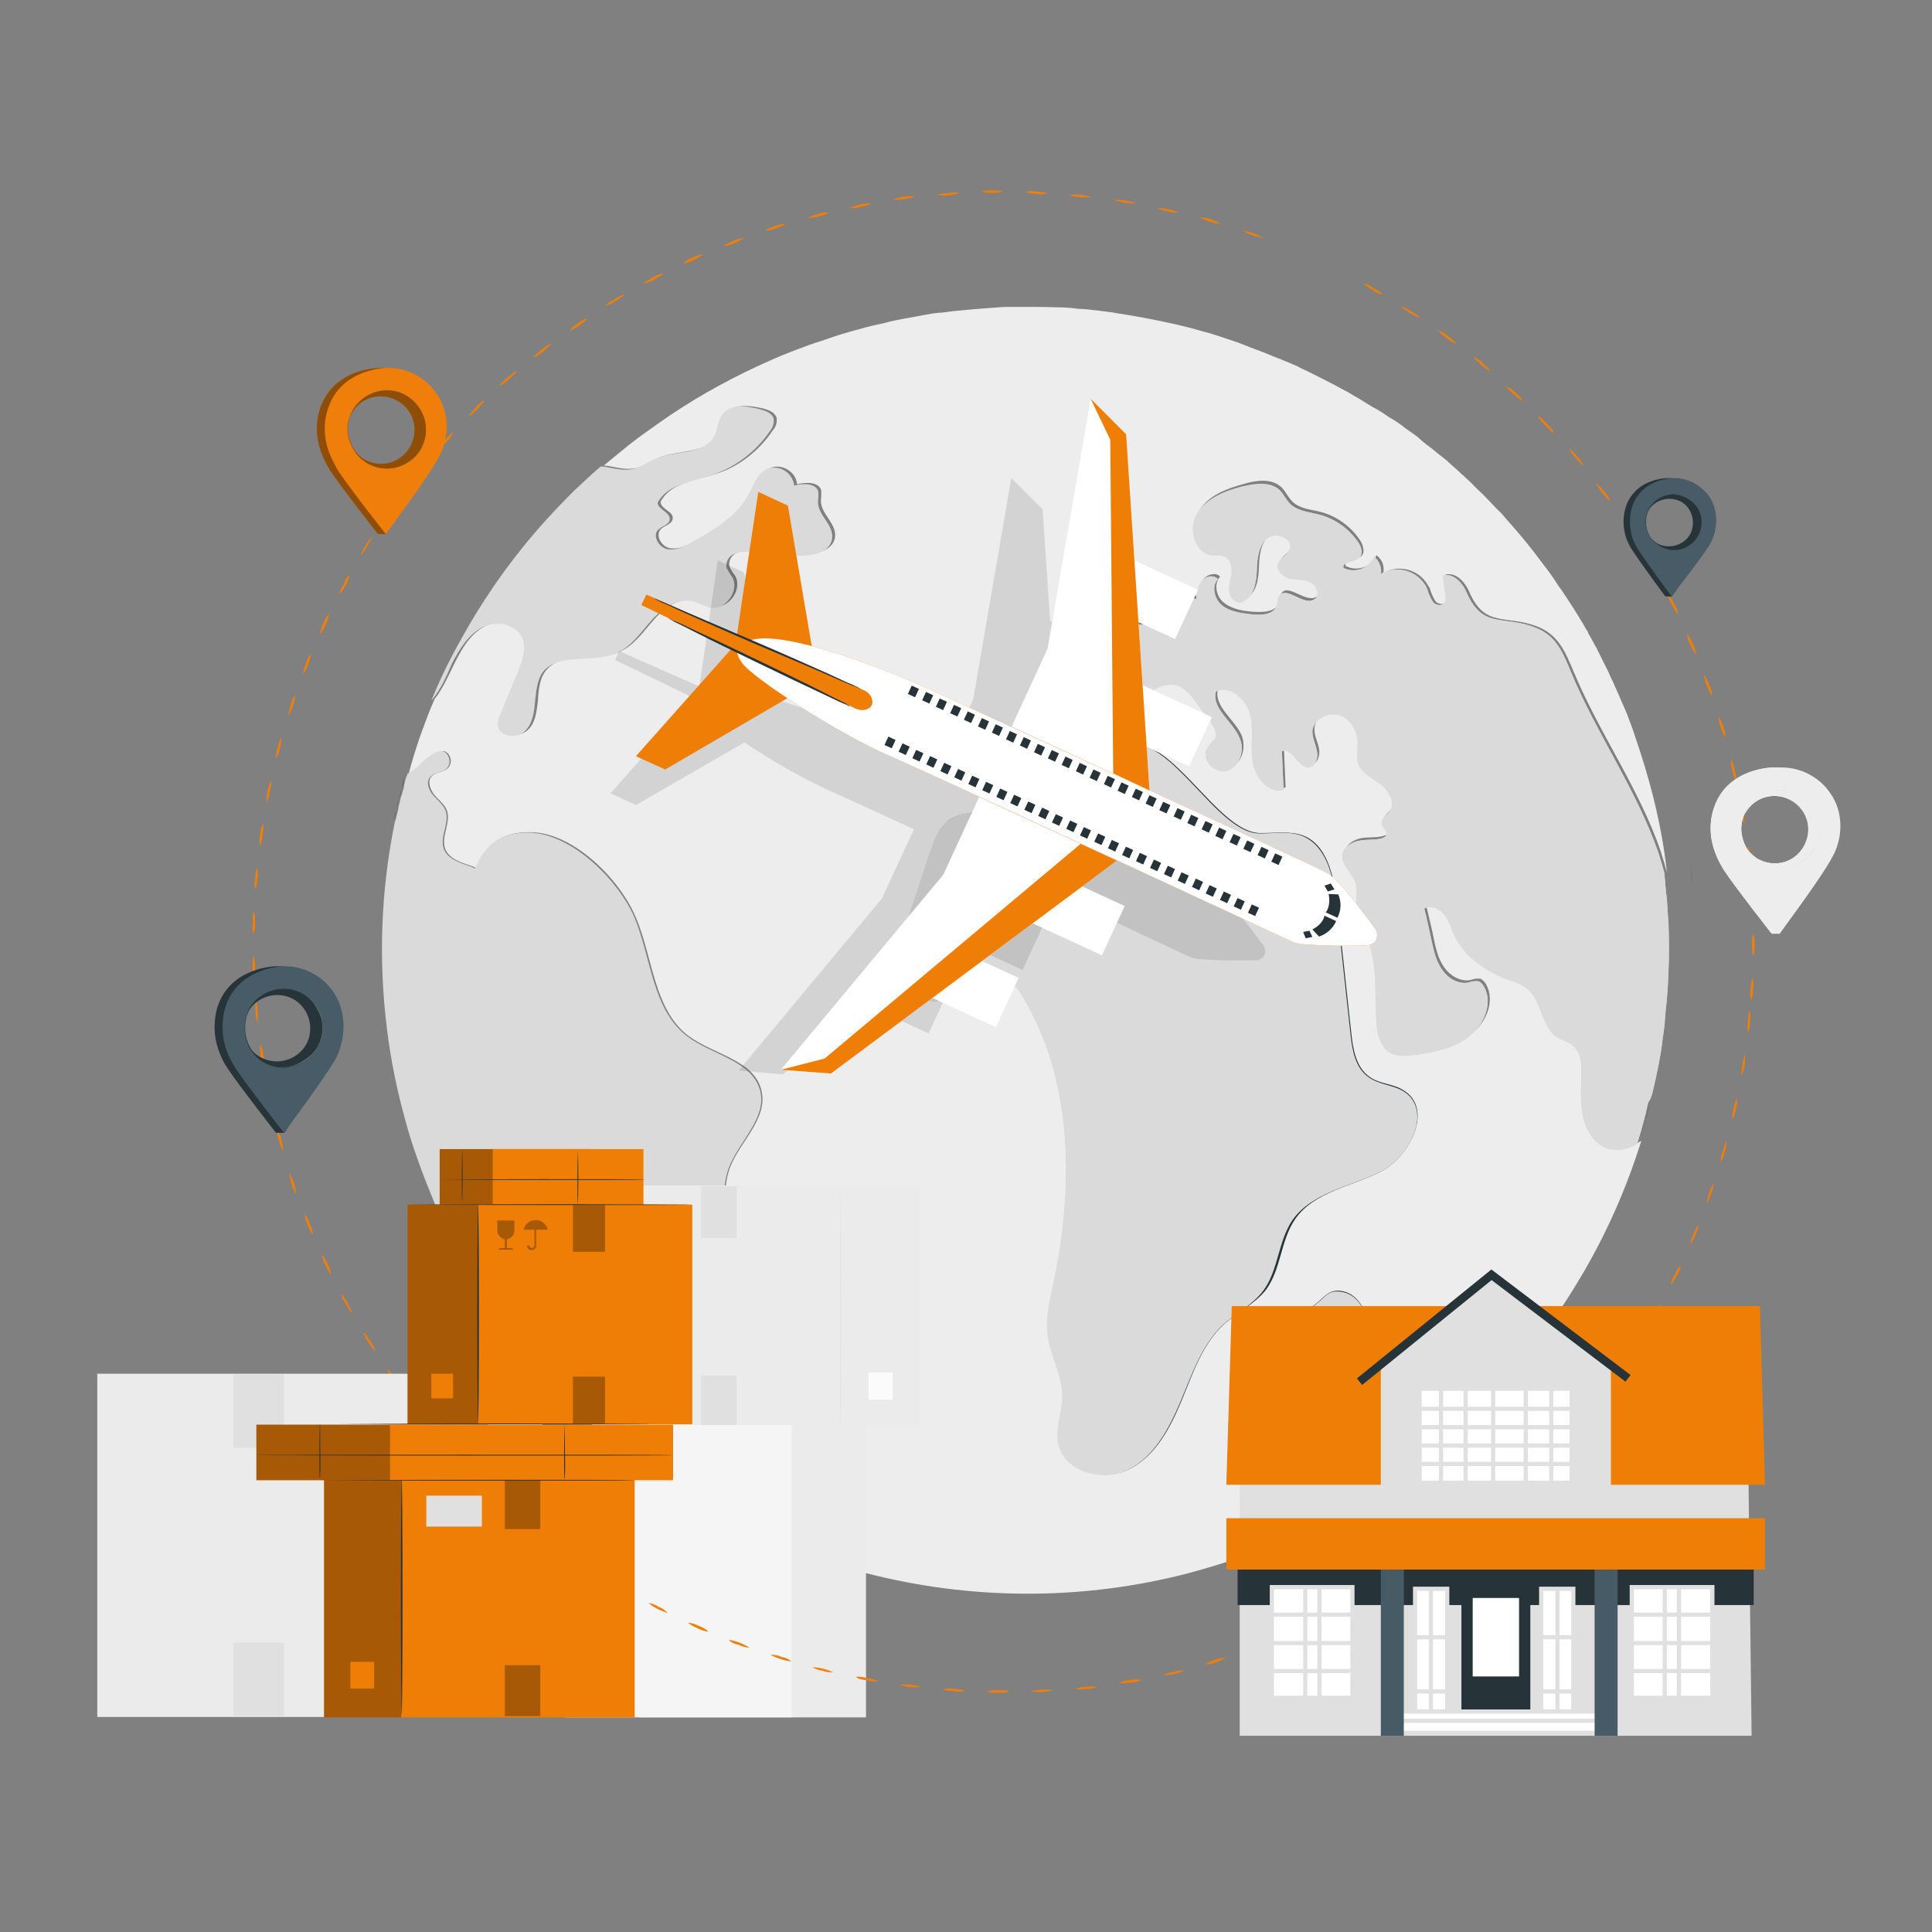 <?xml version="1.0" encoding="utf-8"?>
<!-- Generator: Adobe Illustrator 27.7.0, SVG Export Plug-In . SVG Version: 6.00 Build 0)  -->
<svg version="1.1" id="Capa_1" xmlns="http://www.w3.org/2000/svg" xmlns:xlink="http://www.w3.org/1999/xlink" x="0px" y="0px"
	 viewBox="0 0 462.7 462.7" style="enable-background:new 0 0 462.7 462.7;" xml:space="preserve">
<rect x="0" y="0" width="462.7" height="462.7" fill="#808080" stroke="none"/>
<style type="text/css">
	.st0{fill:#27343A;}
	.st1{fill:#EEEDED;}
	.st2{opacity:0.6;}
	.st3{fill:#DADADA;}
	.st4{opacity:0.11;}
	.st5{fill:#020203;}
	.st6{fill:#FFFFFF;}
	.st7{fill:#EE7E05;}
	.st8{fill:#263339;}
	.st9{fill:#EBEBEB;}
	.st10{fill:#E0E0E0;}
	.st11{fill:#FBFBFB;}
	.st12{fill:#F5F5F5;}
	.st13{fill-rule:evenodd;clip-rule:evenodd;fill:#E0E0E0;}
	.st14{fill:#EF7F0A;}
	.st15{fill:#475C66;}
	.st16{opacity:0.4;fill:#030304;enable-background:new    ;}
	.st17{fill:#263339;stroke:#263339;stroke-miterlimit:10;}
	.st18{fill:#FFFFFF;stroke:#263339;stroke-miterlimit:10;}
	.st19{fill:#FFFFFF;stroke:#E0E0E0;stroke-miterlimit:10;}
	.st20{fill:none;stroke:#263339;stroke-width:2;stroke-miterlimit:10;}
	.st21{fill:#465B65;}
	.st22{opacity:0.3;}
	.st23{fill-rule:evenodd;clip-rule:evenodd;fill:#020203;}
</style>
<path class="st0" d="M398.2,248.5c0.3-1.8,0.5-3.5,0.6-5.2c0.1-1.6,0.4-3.7,0.5-5.5c-0.1,1.8-0.3,3.7-0.5,5.5
	C398.5,245.1,398.4,246.8,398.2,248.5z"/>
<path class="st1" d="M379.5,266.3c-0.6-3.7-0.1-7.4-0.3-11.1c-0.1-2-0.5-4.2-2-5.4c-1-0.9-2.4-1.1-3.5-1.8
	c-4.2-2.4-3.8-8.8-7.6-11.9c-1.3-0.9-2.6-1.5-4-1.9c-5.4-2-10.8-5.3-13.2-10.6c-0.9-1.8-1.3-3.7-2.4-5c-1.1-1.4-3.3-2.5-4.9-1.6
	c0.6,2.6,1.3,5.3,1.8,7.9c0.5,2.4,1.1,4.9,2.5,6.8c1.4,2,3.9,3.5,6.3,3c0.8-0.3,1.6-0.4,2.4-0.3c0.5,0.3,1,0.8,1.3,1.3
	c2.3,4.2-0.1,9.5-3.9,12.2s-8.7,3.5-13.2,4.2c-1.6,0.4-3.4,0.3-4.9-0.3c-2.8-1.3-3.7-4.8-3.8-7.9c-0.4-6.8,0.3-14-2.3-20.3
	c-0.9-2-2-3.9-2.4-6.1c-0.3-2.3,0.5-4.8-0.4-6.9c-0.9-2.1-3.4-4.2-3-6.6c0.3-1.6,2-2.8,3.7-3.2s3.4-0.1,5.2-0.5
	c0.6-0.1,1.5-0.4,1.6-1c0.3-1-1-1.8-1.1-2.8c-0.1-1,1.1-1.9,1.9-2.8c1.5-2.1-0.4-5-2.4-6.6c-2.1-1.5-4.8-2.9-5.3-5.4
	c-0.1-1.1-0.1-2.4,0-3.5c0.1-3-1.3-6.3-4-7.4c-2.8-1.1-6.7,0.6-6.8,3.7c-0.1,1.6,0.8,3.2,1.1,4.8c0.3,1.6-0.4,3.8-2,3.9
	c-2.6,0.1-4-4.9-6.4-3.9c0.1,3.2,0.3,6.3,0.4,9.3c-3.7,0.9-6.8-3-7.4-6.8c-0.6-3.8,0.3-7.7-0.6-11.3c-0.9-3.7-4.8-7.2-8.2-5.5
	c-1.1,4.2,4,7.2,5.7,11.2c1.1,2.9,0,6.8-3,7.8c-3,0.9-6.4-2.8-4.8-5.4c0.6-0.9,1.6-1.5,2-2.6c0.4-1.3-0.5-2.6-1.3-3.8
	c-1.3-1.8-2.5-3.4-3.8-5.2c-0.8-1.1-1.8-2.1-2.9-2.9c-3-1.8-6.9,0.1-9.3,2.6c-2.4,2.5-4.3,5.7-7.2,7.6c-4.3,2.8-10.8,1.4-13.2-3.2
	c-2.4-4.5,1-11.1,6.1-11.3c1.9-0.1,4.2,0.5,5.5-0.9c2.4-2.4-1.5-7.2,0.8-9.6c1.8-1.9,4.9-0.1,7.4-0.3c2.6-0.1,4.5-2.3,6.4-4
	c1.9-1.8,4.5-3.3,6.9-2.1c0-1.5,0.5-3,1.3-4.3c1-1.1,3-1.6,3.9-0.5c-1.6,1.8-0.9,4.9,1,6.3c1.9,1.5,4.4,1.9,6.8,2.1s5.5,0.1,6.3-2.1
	c0.3-0.8,0.1-1.6,0.6-2.3c1.6-2.5,5.9,2.5,8.4,0.8c1.4-0.9,0.6-3.3-0.9-4c-1.5-0.8-3.3-0.6-4.9-0.9c-1.6-0.4-3.4-1.6-3-3.3
	c0.4-1.6,2.4-2.3,2.9-3.8c1-2.5-3.4-4.4-5.5-2.5c-2.1,1.8-2.3,4.9-2.4,7.6c-0.1,2.8-0.6,5.9-3,7.3c-1.1,1-3.2-0.1-3.5-1.6
	c-0.4-1.5,0.1-3,0.4-4.7c0.3-1.5,0-3.4-1.4-4.2c-0.9-0.5-2.1-0.3-3.3-0.4c-4.3-0.5-5.8-6.4-3.5-10.1c2.3-3.7,6.6-5.3,10.7-6.4
	c3-0.9,6.7-1.4,9,0.8c1,1,1.6,2.4,2.6,3.4c1.8,1.8,4.5,1.9,6.8,2.5c3.8,1,7.1,3.4,9.3,6.6c0.9,1.3,1.4,3.2,0.4,4
	c-1.1,1-3.9,0.6-3.8,2.3c2.5,1.4,5.8,0.5,7.2-2c0.1-0.1,0.1-0.4,0.3-0.5c1.3,1,1.9,2.5,1.6,4.2c3.8-2.1,8.6-0.8,10.7,3
	c0.1,0.3,0.3,0.4,0.4,0.6c0.3,1.1,0.8,2.3,1.4,3.2c0.8,0.9,2.5,0.9,2.9-0.1c0.1-0.4,0.1-0.8,0.1-1.1c-0.1-1.8-0.4-3.5-0.6-5.2
	c2.5-0.6,4.7,1.8,5.7,4.2c3.8,8.7,8.8,5.3,16.4,8.3c5,2,6.6,6.1,8.6,10.8c6.2,14.9,15.8,28.1,20.9,43.2c0.5,1.6,1,3.2,1.4,4.8
	c0-0.4-0.1-0.8-0.1-1.1c-1.1-9.3-3.3-18.5-6.2-27.5c-0.6-1.9-1.3-3.8-1.9-5.7c-0.4-1.1-0.9-2.4-1.3-3.5c-0.6-1.5-1.3-2.9-1.9-4.4
	c-0.5-1.1-1-2.3-1.5-3.4c-0.4-0.8-0.8-1.6-1.1-2.4c-0.4-0.8-0.9-1.8-1.3-2.6l-1.4-2.8c-0.1-0.3-0.3-0.6-0.5-0.9
	c-0.5-1-1-1.9-1.6-2.9c0-0.1-0.1-0.3-0.1-0.3c-0.1-0.3-0.3-0.5-0.5-0.8c-0.4-0.8-0.9-1.6-1.4-2.4c-0.8-1.3-1.5-2.5-2.4-3.8
	c-0.6-1-1.4-2.1-2.1-3.2c-0.8-1-1.3-1.9-1.9-2.8c-0.6-0.9-1.3-1.8-1.9-2.6c-0.8-1-1.6-2.1-2.5-3.3l0,0c-2.3-3-4.8-5.9-7.3-8.7
	c-0.6-0.8-1.3-1.4-1.9-2c-0.6-0.6-1.3-1.4-1.9-2c-0.6-0.6-1.3-1.4-2-2c-0.6-0.6-1.4-1.3-2-2c-0.6-0.6-1.1-1-1.6-1.5
	c-0.3-0.3-0.5-0.5-0.9-0.8c-1.1-1.1-2.4-2.1-3.5-3.2c-0.6-0.5-1.3-1-1.9-1.5c-0.8-0.6-1.5-1.3-2.4-1.9c-0.1-0.1-0.3-0.3-0.4-0.3
	c-0.8-0.6-1.4-1.1-2.1-1.8c-1-0.8-2.1-1.5-3.2-2.3c-1.1-0.9-2.4-1.8-3.7-2.5c-1.3-0.9-2.8-1.9-4.2-2.6c-1.4-0.8-2.8-1.8-4.3-2.6
	c-1.4-0.9-2.9-1.6-4.3-2.4c-2.9-1.5-5.8-3-8.8-4.4l-0.1-0.1c-1.1-0.5-2.3-1-3.5-1.5c-0.1,0-0.1-0.1-0.3-0.1c-0.5-0.3-1-0.4-1.5-0.6
	c-2.1-0.9-4.4-1.8-6.6-2.6c-0.3-0.1-0.5-0.3-0.8-0.3c-0.6-0.3-1.3-0.5-2-0.8c-1.5-0.5-3-1-4.5-1.5c-1.5-0.5-3.2-1-4.8-1.4
	c-1.6-0.5-3.4-0.9-5-1.3c-4.4-1-9-1.9-13.4-2.6c-1-0.1-2.1-0.4-3.2-0.5c-1-0.1-2.1-0.3-3.3-0.4c-1.1-0.1-2.3-0.3-3.3-0.3
	c-1,0-2.1-0.3-3.3-0.3c-0.9-0.1-1.9-0.1-2.9-0.1c-2.4-0.1-4.7-0.1-6.9-0.1c-1.1,0-2.1,0-3.3,0c-1.1,0-2.1,0-3.3,0.1
	c-1.8,0.1-3.5,0.3-5.3,0.4l0,0l-4.3,0.4h-0.1c-1.5,0.1-2.9,0.4-4.3,0.5h-0.3c-1.4,0.1-2.6,0.4-3.9,0.6c-1.6,0.3-3.3,0.6-4.9,0.9
	c-1.4,0.3-2.8,0.5-4,0.9c-1.3,0.3-2.9,0.6-4.3,1h-0.1c-1.4,0.4-2.8,0.8-4,1.1c-1.3,0.4-2.8,0.8-4.2,1.3l0,0
	c-1.3,0.4-2.5,0.9-3.9,1.3c-0.5,0.1-1,0.4-1.5,0.5c-1.4,0.5-2.6,1-4,1.5c-1.6,0.6-3.3,1.3-4.9,2c-1.4,0.6-2.8,1.3-4.2,1.9
	c-8.1,3.8-15.8,8.2-22.9,13.2c-2.5,1.8-5,3.5-7.4,5.4c-2,1.6-4,3.3-6.1,5c-1.8,1.5-3.4,3-5.2,4.7c1.6-1.6,3.4-3.2,5.2-4.7
	c0.4,0,0.8,0.1,1.1,0.1c2.1,0.4,4.4,1,6.6,0.5c2-0.5,3.7-1.8,5.5-2.5c4.8-1.9,11.7-0.9,14-5.5c0.8-1.5,0.8-3.5,1.8-4.9
	c1.9-2.6,5.9-2.1,9.1-1.4c1.4,0.4,2.9,0.9,3.3,2.3c0.1,1-0.1,2-0.8,2.8c-3.3,5-8.3,9-14.1,10.7c-4.8,1.5-10.6,2.1-12.9,6.6
	c0.1,1.8,3.2,2.3,2.9,4c-0.1,1.4-2,1.6-2.9,2.6c-1.3,1.5,0.3,4.2,2.3,4.5s3.9-0.6,5.8-1.6c5.3-3,10.8-6.2,13.7-11.5
	c1.1-2.1,2.1-4.9,4.4-6.1c2.4-1,5.2,0.3,6.2,2.6c0.1,0.4,0.3,0.9,0.3,1.3c2.1-0.6,5.3-0.6,5.8,1.5c0,0.8,0,1.5-0.1,2.3
	c-0.1,3.2,3.7,5.5,3.4,8.7c-0.4,3.7-5.3,4.4-9,4.2c-3.3-0.3-6.7-0.5-10-0.8c-1.4-0.3-2.9-0.1-4.3,0.4c-1.4,0.5-2.3,1.9-2,3.4
	c0.4,0.8,0.8,1.5,1.3,2.1c2,3.3-1.5,8.2-5.3,7.4c-1.3-0.3-2.4-1-3.7-1.4c-3.8-1.1-7.6,1.5-10.2,4.4c-2.6,2.9-4.9,6.4-8.4,7.9
	c-5.8,2.5-14-0.4-17.8,4.7c-1.5,2-1.6,4.8-1.8,7.3c-0.3,2.5-0.6,5.3-2.6,6.9c-1.9,1.6-5.7,1.3-6.2-1.3c-0.1-1.1,0.1-2.3,0.6-3.2
	c1.4-3.4,2.8-6.8,4.2-10.1c1-2.5,2.1-5.3,1-7.8c-1.4-3.5-6.3-4.4-9.7-2.6s-5.4,5.2-7.1,8.6c-1.3,2.5-2.8,6.2-4.9,8.8l0,0
	c-1.3,2.9-2.3,5.7-3.4,8.7c-1,2.9-2,6.1-2.8,9.1c0.5-0.3,1-0.5,1.5-0.9c1.9-1.1,6.4-6.9,8.3-3.2c0.5,1,0.3,2.3-0.6,3
	c-1,0.9-2.8,0.8-3.7,1.8c-1.1,1.1-0.4,3.2,0.6,4.4c1,1.3,2.5,2.3,3,3.7c1.1,2.9-1.4,6.3-0.4,9.2c0.9,2.5,3.9,3.4,6.6,4.3l0.9,0.4
	c2-5,5.4-8.7,13-8.6c10.3,0.1,21.3,11.3,25.1,20.2c4.2,9.7,4.3,22.2,12.7,28.6c6.1,4.5,15.9,5.8,17.5,13.2
	c1.5,6.7-5.2,12.1-7.6,18.4c-1.5,4.3-1.1,8.8-1.9,13.4c-0.8,4.5-3.3,9.2-7.7,10.1c-2.4,0.5-5.2-0.4-7.3,0.9
	c-3.9,2.3-2.8,9.1-6.7,11.2c-1.4,0.8-3,0.8-4.5,1.1c-7.9,1.9-10.2,12.4-8.7,20.4c0,0.3,0.1,0.5,0.1,0.9
	c19.9,19.4,44.8,33.2,71.9,39.7c24.6,5.9,50.2,5.7,74.5-0.6l0,0c5.2-1.4,10.2-2.9,15.1-4.8c7.7-2.9,15.1-6.3,22.2-10.3
	c4.9-2.8,9.7-5.8,14.2-9.2c3.2-2.3,6.3-4.8,9.3-7.3c1.5-1.3,3-2.6,4.5-4c10.8-9.8,20.3-21.3,27.9-33.9c4.7-7.7,8.6-15.6,11.9-24.1
	c1.3-3.3,2.4-6.6,3.5-10c-2,1.3-4.4,1.8-6.7,1.3C382.4,273.7,380.1,270,379.5,266.3z"/>
<path class="st0" d="M293.1,317.2c-5.2,4.8-7.4,11.7-10.1,18.2s-6.2,13.2-12.4,16.4c-6.2,3.2-15.6,0.6-17-6.2c-0.8-3.7,1-7.4,1-11.2
	c0-4.9-2.8-9.5-3.5-14.4c-0.6-4.2,0.4-8.4,1.3-12.5c4.7-22.6,4.8-47.3-6.4-67.3c-1.4-2.5-3-4.9-5.5-6.3c-3-1.6-6.8-1.3-9.5,0.9
	c-1.6,1.4-2.8,3.3-4.5,4.3c-3.9,2.1-9.2-1.3-10.5-5.7c-1.3-4.4,0.1-9,1.6-13.4c1.8-5.3,3.5-10.7,5.3-16c0.9-2.8,2-5.8,4.4-7.6
	c3.4-2.4,8.2-1.4,12.1-3.2c5-2.1,7.1-8.2,10.8-12.1s12.7-3.9,12.7,1.6c13.5-16.9,26.4,16.1,38.6,16.8c3.5,0.1,7.3-0.6,10.6,0.6
	c5.8,2.3,7.3,9.7,8.1,16c1.1,10.3,2.3,20.7,3.4,31.1c0.4,3.9,1.1,8.4,4.4,10.7c2.5,1.8,5.9,1.6,8.4,3.4c6.7,4.4,1.5,15.4-5.5,19.2
	c-7.2,3.7-16.3,4.9-20.8,11.6c-3.4,5-3.3,11.9-6.9,16.8C300.5,312.3,296.4,314.2,293.1,317.2z"/>
<path class="st0" d="M319.6,330.1c-2.5-0.3-5-2.1-7.3-1c-1.3,0.6-1.9,2.1-2.6,3.4c-1,1.8-2.6,3.2-4.5,3.9c-2,0.6-4.2,0.1-5.5-1.4
	c-1.4-1.6-1.1-4,0.5-5.4c0.8-0.5,1.6-0.9,2.5-1.3c3.9-2.3,3-8.4,6.4-11.5c2-1.8,4.8-3.4,6.8-5.2c1.6-1.4,2.4-2.5,4.7-2.5
	C330.7,309.8,330.2,331.2,319.6,330.1z"/>
<path class="st0" d="M96.2,189c-0.3,0.9-0.5,1.8-0.8,2.6c-0.1,0.8-0.4,1.5-0.5,2.3c0.1-0.8,0.3-1.5,0.5-2.3
	C95.7,190.8,96,190,96.2,189z"/>
<g class="st2">
	<path class="st0" d="M132.1,332.1c1,1.1,2.1,2.3,3.3,3.4c0.8,0.8,1.5,1.5,2.3,2.3c-0.8-0.8-1.5-1.5-2.3-2.3
		C134.2,334.5,133.1,333.3,132.1,332.1z"/>
</g>
<g class="st2">
	<path class="st0" d="M97.1,185.5L97.1,185.5L97.1,185.5L97.1,185.5c-0.1,0.3-0.1,0.5-0.3,0.8c-0.3,0.9-0.5,1.8-0.6,2.6
		c0.3-0.9,0.5-1.8,0.6-2.6C97,186,97.1,185.7,97.1,185.5z"/>
</g>
<g class="st2">
	<path class="st0" d="M94.9,193.9c-0.1,0.8-0.4,1.5-0.5,2.1l0,0C94.7,195.5,94.8,194.7,94.9,193.9z"/>
</g>
<g class="st2">
	<path class="st0" d="M395.8,261.5c0.5-2.1,1-4.3,1.4-6.4C396.7,257.2,396.3,259.4,395.8,261.5c-0.1,0.8-0.3,1.4-0.5,2
		c-0.8,3.3-1.6,6.6-2.6,9.8c1-3.3,1.9-6.4,2.6-9.8C395.5,262.9,395.6,262.3,395.8,261.5z"/>
</g>
<g class="st2">
	<path class="st0" d="M398.4,208.9c0.3,2,0.5,4.2,0.6,6.2C398.9,213.1,398.7,211.1,398.4,208.9C398,205.9,398.4,208.9,398.4,208.9
		L398.4,208.9z"/>
</g>
<path class="st3" d="M395.8,261.5c0.5-2.1,1-4.3,1.4-6.4c0.4-2.1,0.8-4.3,1-6.4c0.3-1.8,0.5-3.5,0.6-5.2c0.1-1.6,0.4-3.7,0.5-5.5
	c0.4-5.4,0.5-11,0.3-16.4c-0.1-2.1-0.3-4.2-0.4-6.3c-0.3-2-0.4-4.2-0.6-6.2l0,0l0,0c-0.4-1.6-0.9-3.2-1.4-4.8
	c-5.2-15.1-14.8-28.5-20.9-43.2c-2-4.8-3.5-8.8-8.6-10.8c-7.6-3-12.6,0.4-16.4-8.3c-1-2.4-3.2-4.8-5.7-4.2c0.1,1.8,0.4,3.4,0.6,5.2
	c0,0.4,0,0.8-0.1,1.1c-0.4,1.1-2.1,1-2.9,0.1c-0.6-1-1.1-2-1.4-3.2c-1.8-3.9-6.4-5.7-10.5-3.9c-0.3,0.1-0.4,0.3-0.6,0.4
	c0.3-1.5-0.4-3.2-1.6-4.2c-1.1,2.6-4.2,4-6.9,2.9c-0.1-0.1-0.4-0.1-0.5-0.3c-0.1-1.5,2.5-1.1,3.8-2.3c1.1-1,0.5-2.8-0.4-4
	c-2.3-3.2-5.5-5.4-9.3-6.4c-2.4-0.6-5-0.8-6.8-2.5c-1-1-1.6-2.4-2.6-3.4c-2.3-2.1-5.9-1.5-9-0.8c-4.2,1.1-8.4,2.8-10.7,6.4
	s-0.6,9.7,3.5,10.1c1.1,0.1,2.3-0.1,3.3,0.4c1.4,0.8,1.6,2.6,1.4,4.2c-0.3,1.5-0.8,3.2-0.4,4.7c0.4,1.5,2.4,2.6,3.5,1.6
	c2.4-1.4,2.9-4.5,3-7.3c0.1-2.8,0.4-5.8,2.4-7.6c2.1-1.8,6.4,0,5.5,2.5c-0.5,1.5-2.6,2.3-2.9,3.8c-0.3,1.6,1.4,2.9,3,3.3
	c1.6,0.3,3.4,0.1,4.9,0.9c1.5,0.8,2.3,3.2,0.9,4c-2.5,1.8-6.7-3.3-8.4-0.8c-0.5,0.6-0.4,1.5-0.6,2.3c-0.8,2.3-3.9,2.4-6.3,2.1
	s-4.9-0.6-6.8-2.1c-1.9-1.5-2.6-4.7-1-6.3c-1-1.1-3-0.8-3.9,0.5c-0.9,1.3-1.3,2.8-1.3,4.3c-2.4-1.1-5,0.4-6.9,2.1
	c-1.9,1.8-3.9,3.8-6.4,4c-2.5,0.1-5.7-1.6-7.4,0.3c-2.3,2.4,1.5,7.2-0.8,9.6c-1.4,1.4-3.5,0.8-5.5,0.9c-5,0.3-8.4,6.8-6.1,11.3
	s9,5.8,13.2,3.2c3-1.9,4.8-5,7.2-7.6s6.3-4.4,9.3-2.6c1.1,0.8,2.1,1.8,2.9,2.9c1.3,1.8,2.5,3.4,3.8,5.2c0.8,1,1.6,2.4,1.3,3.8
	c-0.4,1-1.4,1.6-2,2.6c-1.6,2.6,1.8,6.3,4.8,5.4c3-1,4.3-4.9,3-7.8c-1.6-4-6.8-7.1-5.7-11.2c3.4-1.6,7.3,1.9,8.2,5.5s0,7.6,0.6,11.3
	c0.6,3.8,3.8,7.7,7.4,6.8c-0.1-3.2-0.3-6.3-0.4-9.3c2.5-1,3.8,4,6.4,3.9c1.6-0.1,2.4-2.3,2-3.9c-0.3-1.6-1.1-3.2-1.1-4.8
	c0.3-3,4-4.8,6.8-3.7c2.8,1.1,4.3,4.4,4,7.4c-0.1,1.1-0.1,2.4,0,3.5c0.5,2.5,3.2,3.9,5.3,5.4c2.1,1.5,4,4.4,2.4,6.6
	c-0.6,0.9-2,1.6-1.9,2.8c0.1,1.1,1.4,1.8,1.1,2.8c-0.1,0.6-1,0.9-1.6,1c-1.8,0.3-3.5,0.1-5.2,0.5c-1.6,0.4-3.4,1.5-3.7,3.2
	c-0.4,2.4,2.1,4.3,3,6.6c0.9,2.3,0,4.7,0.4,6.9c0.3,2.1,1.5,4,2.4,6.1c2.6,6.3,1.9,13.5,2.3,20.3c0.1,3,1,6.7,3.8,7.9
	c1.6,0.5,3.3,0.6,4.9,0.3c4.7-0.6,9.5-1.4,13.2-4.2c3.8-2.8,6.2-8.2,3.9-12.2c-0.3-0.5-0.6-1-1.3-1.3c-0.8-0.1-1.6,0-2.4,0.3
	c-2.4,0.5-4.9-1-6.3-3c-1.4-2-2-4.4-2.5-6.8c-0.6-2.6-1.1-5.3-1.8-7.9c1.6-0.9,3.8,0.1,4.9,1.6c1.1,1.5,1.6,3.4,2.4,5
	c2.5,5.3,7.8,8.6,13.2,10.6c1.4,0.4,2.8,1,4,1.9c3.8,2.9,3.4,9.5,7.6,11.9c1.1,0.6,2.5,0.9,3.5,1.8c1.5,1.3,2,3.4,2,5.4
	c0.1,3.8-0.4,7.4,0.3,11.1s2.9,7.4,6.4,8.3c2.3,0.5,4.7,0,6.7-1.3l0,0c1-3.3,1.9-6.4,2.6-9.8C395.5,262.9,395.6,262.3,395.8,261.5z"
	/>
<g>
	<path class="st3" d="M330.7,280.6c7.2-3.7,12.4-14.8,5.5-19.2c-2.5-1.6-5.9-1.6-8.4-3.4c-3.3-2.3-4-6.7-4.4-10.7
		c-1.1-10.3-2.3-20.7-3.4-31.1c-0.6-6.3-2.3-13.6-8.1-16c-3.3-1.3-7.1-0.5-10.6-0.6c-12.2-0.6-25.1-33.8-38.6-16.8
		c0-5.4-9-5.5-12.7-1.6c-3.8,3.9-5.8,10-10.8,12.1c-3.8,1.6-8.7,0.6-12.1,3.2c-2.4,1.8-3.4,4.7-4.4,7.6c-1.8,5.3-3.5,10.7-5.3,16
		c-1.4,4.3-2.8,9-1.6,13.4c1.3,4.4,6.4,7.8,10.5,5.7c1.8-1,2.9-2.9,4.5-4.3c2.6-2.1,6.4-2.5,9.5-0.9c2.5,1.4,4.2,3.8,5.5,6.3
		c11.3,20,11.2,44.8,6.4,67.3c-0.9,4.2-1.9,8.3-1.3,12.5c0.8,4.9,3.5,9.5,3.5,14.4c0,3.8-1.8,7.6-1,11.2c1.4,6.8,10.7,9.5,17,6.2
		c6.2-3.2,9.7-10,12.4-16.4s5-13.4,10.1-18.2c3.2-2.9,7.3-4.9,9.8-8.4c3.5-4.9,3.4-11.7,6.9-16.8
		C314.4,285.5,323.5,284.2,330.7,280.6z"/>
</g>
<path class="st3" d="M125.2,324.1L125.2,324.1c1.3,1.6,2.5,3,3.8,4.5c1,1.1,2,2.4,3.2,3.5c1,1.1,2.1,2.3,3.3,3.4
	c0.8,0.8,1.5,1.5,2.3,2.3c0-0.3-0.1-0.5-0.1-0.9c-1.5-8.1,0.8-18.5,8.7-20.4c1.5-0.4,3.2-0.4,4.5-1.1c3.9-2.3,2.8-9.1,6.7-11.2
	c2.1-1.3,4.9-0.5,7.3-0.9c4.4-0.9,6.9-5.7,7.7-10.1c0.8-4.4,0.4-9.1,1.9-13.4c2.4-6.4,9.1-11.9,7.6-18.4
	c-1.8-7.4-11.6-8.7-17.5-13.2c-8.4-6.4-8.6-18.8-12.7-28.6c-3.8-8.7-14.8-19.9-25.1-20.2c-7.4-0.1-11,3.5-13,8.6l-0.9-0.4
	c-2.5-0.9-5.7-1.8-6.6-4.3c-1.1-2.9,1.5-6.3,0.4-9.2c-0.6-1.5-2-2.5-3-3.7c-1-1.1-1.8-3.2-0.6-4.4c0.9-1,2.6-0.9,3.7-1.8
	c0.9-0.8,1.1-1.9,0.6-3c-1.9-3.9-6.6,1.9-8.3,3.2c-0.5,0.3-1,0.6-1.5,0.9l0,0c-0.1,0.3-0.1,0.5-0.3,0.8c-0.3,0.9-0.5,1.8-0.6,2.6
	c-0.3,0.9-0.5,1.8-0.8,2.6c-0.1,0.8-0.4,1.5-0.5,2.3c-0.1,0.8-0.4,1.5-0.5,2.1c0,0.4-0.1,0.6-0.3,1c-3.4,16.4-4,33.3-1.9,49.9
	c0.9,7.4,2.4,14.6,4.4,21.8c0.8,3,1.8,6.2,2.9,9.2c1.3,3.8,2.8,7.4,4.3,11.1c1.5,3.5,3.2,6.9,4.9,10.2c2.4,4.7,5,9.1,7.9,13.5
	C119.5,316.7,122.3,320.4,125.2,324.1"/>
<g>
	<path class="st3" d="M115.4,150.3c3.4-1.8,8.3-0.9,9.7,2.6c1,2.5,0,5.3-1,7.8c-1.4,3.4-2.8,6.8-4.2,10.1c-0.5,1-0.8,2.1-0.6,3.2
		c0.5,2.5,4.3,2.9,6.2,1.3c1.9-1.6,2.4-4.4,2.6-6.9c0.3-2.5,0.4-5.2,1.8-7.3c3.8-5,12-2.1,17.8-4.7c3.5-1.5,5.8-5,8.4-7.9
		c2.6-2.9,6.4-5.5,10.2-4.4c1.3,0.4,2.4,1.1,3.7,1.4c3.8,0.8,7.3-4.2,5.3-7.4c-0.5-0.6-0.9-1.4-1.3-2.1c-0.3-1.5,0.6-2.9,2-3.4
		c1.4-0.5,2.9-0.5,4.3-0.4c3.3,0.3,6.7,0.5,10,0.8c3.7,0.4,8.7-0.5,9-4.2c0.3-3.2-3.5-5.5-3.4-8.7c0.1-0.8,0.1-1.5,0.1-2.3
		c-0.5-2.1-3.7-2.1-5.8-1.5c-0.3-2.6-2.6-4.5-5.2-4.3c-0.4,0-0.9,0.1-1.3,0.3c-2.3,1.1-3.2,3.8-4.4,6.1c-2.9,5.3-8.4,8.6-13.7,11.5
		c-1.8,1-3.8,2-5.8,1.6s-3.5-3-2.3-4.5c0.9-1,2.8-1.3,2.9-2.6c0.1-1.8-2.8-2.3-2.9-4c2.3-4.4,8.1-5,12.9-6.6
		c5.8-1.9,10.7-5.7,14.1-10.7c0.6-0.8,0.9-1.8,0.8-2.8c-0.4-1.4-1.9-1.9-3.3-2.3c-3.2-0.8-7.2-1.4-9.1,1.4c-1,1.4-1,3.4-1.8,4.9
		c-2.3,4.7-9.2,3.5-14,5.5c-1.9,0.8-3.5,2-5.5,2.5c-2.1,0.5-4.4-0.1-6.6-0.5c-0.4,0-0.8-0.1-1.1-0.1c-1.8,1.5-3.4,3-5.2,4.7
		c-1.8,1.6-3.3,3.3-4.9,4.9c-7.6,7.9-14.2,16.5-19.9,25.8c-2,3.3-3.9,6.7-5.7,10.1c-1.8,3.4-3.4,6.9-4.9,10.6
		c2.3-2.6,3.8-6.3,4.9-8.8C110,155.5,112.1,152.1,115.4,150.3z"/>
</g>
<g>
	<path class="st3" d="M395.8,261.5c0.5-2.1,1-4.3,1.4-6.4c0.4-2.1,0.8-4.3,1-6.4c0.3-1.8,0.5-3.5,0.6-5.2c0.1-1.6,0.4-3.7,0.5-5.5
		c0.4-5.4,0.5-11,0.3-16.4c-0.1-2.1-0.3-4.2-0.4-6.3c-0.3-2-0.4-4.2-0.6-6.2l0,0l0,0c-0.4-1.6-0.9-3.2-1.4-4.8
		c-5.2-15.1-14.8-28.5-20.9-43.2c-2-4.8-3.5-8.8-8.6-10.8c-7.6-3-12.6,0.4-16.4-8.3c-1-2.4-3.2-4.8-5.7-4.2c0.1,1.8,0.4,3.4,0.6,5.2
		c0,0.4,0,0.8-0.1,1.1c-0.4,1.1-2.1,1-2.9,0.1c-0.6-1-1.1-2-1.4-3.2c-1.8-3.9-6.4-5.7-10.5-3.9c-0.3,0.1-0.4,0.3-0.6,0.4
		c0.3-1.5-0.4-3.2-1.6-4.2c-1.1,2.6-4.2,4-6.9,2.9c-0.1-0.1-0.4-0.1-0.5-0.3c-0.1-1.5,2.5-1.1,3.8-2.3c1.1-1,0.5-2.8-0.4-4
		c-2.3-3.2-5.5-5.4-9.3-6.4c-2.4-0.6-5-0.8-6.8-2.5c-1-1-1.6-2.4-2.6-3.4c-2.3-2.1-1.8,2-4.7,2.8c-4.2,1.1-6.3,1.4-8.6,5
		c-0.5,0.8-0.9,1.5-1.3,2.3c-1,2-0.4,4.5,1.4,5.9l0.3,0.1c1.4,0.8,1.6,2.6,1.4,4.2c-0.3,1.5-0.8,3.2-0.4,4.7
		c0.4,1.5,2.4,2.6,3.5,1.6c2.4-1.4,2.9-4.5,3-7.3c0.1-2.8,0.4-5.8,2.4-7.6c2.1-1.8,6.4,0,5.5,2.5c-0.5,1.5-2.6,2.3-2.9,3.8
		c-0.3,1.6,1.4,2.9,3,3.3c1.6,0.4,3.4,0.1,4.9,0.9c1.5,0.8,2.3,3.2,0.9,4c-2.5,1.8-6.7-3.3-8.4-0.8c-0.5,0.6-0.4,1.5-0.6,2.3
		c-0.8,2.3-3.9,2.4-6.3,2.1s-4.9-0.6-6.8-2.1c-1.9-1.5-2.6-4.7-1-6.3c-1-1.1-3-0.8-3.9,0.5c-0.9,1.3-1.3,2.8-1.3,4.3
		c-2.4-1.1-5,0.4-6.9,2.1c-1.9,1.8-3.9,3.8-6.4,4c-2.5,0.1-5.7-1.6-7.4,0.3c-2.3,2.4,1.5,7.2-0.8,9.6c-1.4,1.4-3.5,0.8-5.5,0.9
		c-5,0.3-8.4,6.8-6.1,11.3s9,5.8,13.2,3.2c3-1.9,4.8-5,7.2-7.6s6.3-4.4,9.3-2.6c1.1,0.8,2.1,1.8,2.9,2.9c1.3,1.8,2.5,3.4,3.8,5.2
		c0.8,1,1.6,2.4,1.3,3.8c-0.4,1-1.4,1.6-2,2.6c-1.6,2.6,1.8,6.3,4.8,5.4c3-1,4.3-4.9,3-7.8c-1.6-4-6.8-7.1-5.7-11.2
		c3.4-1.6,7.3,1.9,8.2,5.5s0,7.6,0.6,11.3c0.6,3.8,3.8,7.7,7.4,6.8c-0.1-3.2-0.3-6.3-0.4-9.3c2.5-1,3.8,4,6.4,3.9
		c1.6-0.1,2.4-2.3,2-3.9c-0.3-1.6-1.1-3.2-1.1-4.8c0.3-3,4-4.8,6.8-3.7s4.3,4.4,4,7.4c-0.1,1.1-0.1,2.4,0,3.5
		c0.5,2.5,3.2,3.9,5.3,5.4c2.1,1.5,4,4.4,2.4,6.6c-0.6,0.9-2,1.6-1.9,2.8c0.1,1.1,1.4,1.8,1.1,2.8c-0.1,0.6-1,0.9-1.6,1
		c-1.8,0.3-3.5,0.1-5.2,0.5s-3.4,1.5-3.7,3.2c-0.4,2.4,2.1,4.3,3,6.6s0,4.7,0.4,6.9c0.3,2.1,1.5,4,2.4,6.1
		c2.6,6.3,1.9,13.5,2.3,20.3c0.1,3,1,6.7,3.8,7.9c1.6,0.5,3.3,0.6,4.9,0.3c4.7-0.6,9.5-1.4,13.2-4.2c3.8-2.8,6.2-8.2,3.9-12.2
		c-0.3-0.5-0.6-1-1.3-1.3c-0.8-0.1-1.6,0-2.4,0.3c-2.4,0.5-4.9-1-6.3-3c-1.4-2-2-4.4-2.5-6.8c-0.6-2.6-1.1-5.3-1.8-7.9
		c1.6-0.9,3.8,0.1,4.9,1.6c1.1,1.5,1.6,3.4,2.4,5c2.5,5.3,7.8,8.6,13.2,10.6c1.4,0.4,2.8,1,4,1.9c3.8,2.9,3.4,9.5,7.6,11.9
		c1.1,0.6,2.5,0.9,3.5,1.8c1.5,1.3,2,3.4,2,5.4c0.1,3.8-0.4,7.4,0.3,11.1c0.6,3.7,2.9,7.4,6.4,8.3c2.3,0.5,4.7,0,6.7-1.3l0,0
		c1-3.3,1.9-6.4,2.6-9.8C395.5,262.9,395.6,262.3,395.8,261.5z"/>
</g>
<g>
	<path class="st3" d="M320.5,309.3c-2.4-0.1-3,1.1-4.7,2.5c-2.1,1.8-4.9,3.4-6.8,5.2c-3.3,3-2.4,9.2-6.4,11.5
		c-0.9,0.4-1.6,0.8-2.5,1.3c-1.6,1.4-1.9,3.8-0.5,5.4c1.4,1.5,3.5,2.1,5.5,1.4c1.9-0.6,3.5-2,4.5-3.9c0.8-1.3,1.4-2.8,2.6-3.4
		c2.3-1.1,4.8,0.8,7.3,1C330.2,331.2,330.7,309.8,320.5,309.3z"/>
</g>
<g id="freepik--Airplane--inject-2">
	<g class="st4">
		<path class="st5" d="M178.3,177.8c6.8,4.6,14,8.7,21.5,12.1c3,1.3,10.1,4.6,19.1,8.7l-7.7,16.6l-34.3,41.2l10.5,0.9l21.5-16
			l13.5,6.2l4.8-10.4l-7.8-3.6l10.8-8l14.7,6.8l4.8-10.4l-9-4.2l7.3-5.5L248,212c17,7.8,32.7,15.2,36.8,17.1
			c0.7,0.3,1.5,0.5,2.2,0.6c4.6,0.3,9.1,0.4,13.7,0.3c0.8,0,1.5-0.4,2-1c0.5-0.9,0.4-2-0.3-2.8c0,0-7.2-10-9.9-11.5
			c-1.2-0.7-18.7-8.8-37.7-17.5l0,0l-0.6-9.1l9,4.2l4.8-10.4l-14.7-6.8l-0.9-13.4l7.8,3.6l4.8-10.4l-13.5-6.2l-1.8-26.7l-7.5-7.5
			l-9.1,52.9l-7.6,16.6c-11.3-5.2-19.5-9-19.5-9s-12.2-5.4-22.8-8.2l-5-29.7l-6.3-2.9l-4.4,30.2l-17.5-7.7l0,0l-1.7-0.8l-1,2.2
			l5.9,2.8l13,6.3l-0.2,0.5L146.2,190l6.1,2.8L178.3,177.8L178.3,177.8z"/>
	</g>
	<rect x="226.4" y="227.1" transform="matrix(0.419 -0.908 0.908 0.419 -79.258 348.723)" class="st6" width="13" height="18.4"/>
	<rect x="251.8" y="209.8" transform="matrix(0.419 -0.908 0.908 0.419 -48.804 361.814)" class="st6" width="13" height="18.4"/>
	<polygon class="st6" points="187,256.2 199,257.1 267.5,206.1 234.5,190.9 225.9,209.5 	"/>
	<polygon class="st7" points="187,256.2 197.5,253.5 258.8,202.1 267.5,206.1 199,257.1 	"/>
	<rect x="269.3" y="134.1" transform="matrix(0.419 -0.908 0.908 0.419 30.13 333.672)" class="st6" width="13" height="18.4"/>
	<rect x="272.7" y="164.6" transform="matrix(0.419 -0.908 0.908 0.419 4.344 354.488)" class="st6" width="13" height="18.4"/>
	<polygon class="st6" points="261.2,95.5 269.7,104 275.3,189.3 242.3,174 250.9,155.3 	"/>
	<polygon class="st7" points="194.4,154.7 188.7,121.1 181.6,117.8 176.5,152 174.8,155.8 152.3,181.1 159.3,184.3 188.6,167.2 	"/>
	<path class="st7" d="M329.1,222.1c0,0-8.1-11.3-11.2-13c-3.1-1.8-97.7-45.1-97.7-45.1s-38.8-17.2-42.8-8.8c0,0-2.1,0.4,0.5,3.8
		c2.6,3.4,22,16.3,35.1,22c12.1,5.3,85.9,39.6,96.2,44.4c0.8,0.4,1.7,0.6,2.5,0.7c5.2,0.4,10.3,0.5,15.5,0.3c0.9,0,1.7-0.4,2.3-1.1
		C330,224.2,329.9,222.9,329.1,222.1z"/>
	<path class="st6" d="M329.1,222.1c0,0-8.1-11.3-11.2-13c-3.1-1.8-97.7-45.1-97.7-45.1s-38.8-17.2-42.8-8.8c0,0-2.1,0.4,0.5,3.8
		c2.6,3.4,22,16.3,35.1,22c12.1,5.3,85.9,39.6,96.2,44.4c0.8,0.4,1.7,0.6,2.5,0.7c5.2,0.4,10.3,0.5,15.5,0.3c0.9,0,1.7-0.4,2.3-1.1
		C330,224.2,329.9,222.9,329.1,222.1z"/>
	<path class="st8" d="M320.3,219.8l-2.8-1.3c0,0,1.3-1.3,0.7-4.4l2.3,0.1C321.3,216,321.2,218.1,320.3,219.8z"/>
	<polygon class="st8" points="319.6,213 318.7,211.6 317.2,212.1 318,213.5 	"/>
	<path class="st8" d="M320,220.6l-2.8-1.3c0,0-0.2,1.9-2.9,3.3l1.6,1.7C317.7,223.7,319.2,222.4,320,220.6z"/>
	<polygon class="st8" points="314.3,224.4 312.7,224.7 312.1,223.2 313.6,222.9 	"/>
	<rect x="304.7" y="204.8" transform="matrix(0.419 -0.908 0.908 0.419 -9.153 397.227)" class="st8" width="2.2" height="1.9"/>
	<rect x="301.4" y="203.3" transform="matrix(0.419 -0.908 0.908 0.419 -9.694 393.293)" class="st8" width="2.2" height="1.9"/>
	<rect x="298" y="201.7" transform="matrix(0.419 -0.908 0.908 0.419 -10.236 389.359)" class="st8" width="2.2" height="1.9"/>
	<rect x="294.7" y="200.2" transform="matrix(0.419 -0.908 0.908 0.419 -10.779 385.416)" class="st8" width="2.2" height="1.9"/>
	<rect x="291.3" y="198.6" transform="matrix(0.419 -0.908 0.908 0.419 -11.32 381.482)" class="st8" width="2.2" height="1.9"/>
	<rect x="288" y="197.1" transform="matrix(0.419 -0.908 0.908 0.419 -11.862 377.548)" class="st8" width="2.2" height="1.9"/>
	<rect x="284.6" y="195.5" transform="matrix(0.419 -0.908 0.908 0.419 -12.403 373.614)" class="st8" width="2.2" height="1.9"/>
	<rect x="281.3" y="194" transform="matrix(0.419 -0.908 0.908 0.419 -12.945 369.68)" class="st8" width="2.2" height="1.9"/>
	<rect x="277.9" y="192.4" transform="matrix(0.419 -0.908 0.908 0.419 -13.488 365.737)" class="st8" width="2.2" height="1.9"/>
	<rect x="274.6" y="190.9" transform="matrix(0.419 -0.908 0.908 0.419 -14.03 361.803)" class="st8" width="2.2" height="1.9"/>
	<rect x="271.3" y="189.4" transform="matrix(0.419 -0.908 0.908 0.419 -14.571 357.869)" class="st8" width="2.2" height="1.9"/>
	<rect x="267.9" y="187.8" transform="matrix(0.419 -0.908 0.908 0.419 -15.113 353.935)" class="st8" width="2.2" height="1.9"/>
	<rect x="264.6" y="186.3" transform="matrix(0.419 -0.908 0.908 0.419 -15.654 350.002)" class="st8" width="2.2" height="1.9"/>
	<rect x="261.2" y="184.7" transform="matrix(0.419 -0.908 0.908 0.419 -16.197 346.058)" class="st8" width="2.2" height="1.9"/>
	<rect x="257.9" y="183.2" transform="matrix(0.419 -0.908 0.908 0.419 -16.739 342.125)" class="st8" width="2.2" height="1.9"/>
	<rect x="254.5" y="181.6" transform="matrix(0.419 -0.908 0.908 0.419 -17.28 338.191)" class="st8" width="2.2" height="1.9"/>
	<rect x="251.2" y="180.1" transform="matrix(0.419 -0.908 0.908 0.419 -17.822 334.257)" class="st8" width="2.2" height="1.9"/>
	<rect x="247.8" y="178.6" transform="matrix(0.419 -0.908 0.908 0.419 -18.364 330.323)" class="st8" width="2.2" height="1.9"/>
	<rect x="244.5" y="177" transform="matrix(0.419 -0.908 0.908 0.419 -18.907 326.38)" class="st8" width="2.2" height="1.9"/>
	<rect x="241.1" y="175.5" transform="matrix(0.419 -0.908 0.908 0.419 -19.448 322.446)" class="st8" width="2.2" height="1.9"/>
	<rect x="237.8" y="173.9" transform="matrix(0.419 -0.908 0.908 0.419 -19.99 318.512)" class="st8" width="2.2" height="1.9"/>
	<rect x="234.4" y="172.4" transform="matrix(0.419 -0.908 0.908 0.419 -20.531 314.578)" class="st8" width="2.2" height="1.9"/>
	<rect x="231.1" y="170.8" transform="matrix(0.419 -0.908 0.908 0.419 -21.073 310.644)" class="st8" width="2.2" height="1.9"/>
	<rect x="227.8" y="169.3" transform="matrix(0.419 -0.908 0.908 0.419 -21.614 306.71)" class="st8" width="2.2" height="1.9"/>
	<rect x="224.4" y="167.7" transform="matrix(0.419 -0.908 0.908 0.419 -22.157 302.767)" class="st8" width="2.2" height="1.9"/>
	<rect x="221.1" y="166.2" transform="matrix(0.419 -0.908 0.908 0.419 -22.699 298.834)" class="st8" width="2.2" height="1.9"/>
	<rect x="217.7" y="164.6" transform="matrix(0.419 -0.908 0.908 0.419 -23.241 294.899)" class="st8" width="2.2" height="1.9"/>
	<rect x="299.1" y="217.1" transform="matrix(0.419 -0.908 0.908 0.419 -23.571 399.212)" class="st8" width="2.2" height="1.9"/>
	<rect x="295.7" y="215.5" transform="matrix(0.419 -0.908 0.908 0.419 -24.112 395.278)" class="st8" width="2.2" height="1.9"/>
	<rect x="292.4" y="214" transform="matrix(0.419 -0.908 0.908 0.419 -24.654 391.344)" class="st8" width="2.2" height="1.9"/>
	<rect x="289" y="212.4" transform="matrix(0.419 -0.908 0.908 0.419 -25.197 387.401)" class="st8" width="2.2" height="1.9"/>
	<rect x="285.7" y="210.9" transform="matrix(0.419 -0.908 0.908 0.419 -25.738 383.467)" class="st8" width="2.2" height="1.9"/>
	<rect x="282.3" y="209.3" transform="matrix(0.419 -0.908 0.908 0.419 -26.28 379.533)" class="st8" width="2.2" height="1.9"/>
	<rect x="279" y="207.8" transform="matrix(0.419 -0.908 0.908 0.419 -26.822 375.599)" class="st8" width="2.2" height="1.9"/>
	<rect x="275.6" y="206.3" transform="matrix(0.419 -0.908 0.908 0.419 -27.363 371.665)" class="st8" width="2.2" height="1.9"/>
	<rect x="272.3" y="204.7" transform="matrix(0.419 -0.908 0.908 0.419 -27.906 367.722)" class="st8" width="2.2" height="1.9"/>
	<rect x="268.9" y="203.2" transform="matrix(0.419 -0.908 0.908 0.419 -28.448 363.788)" class="st8" width="2.2" height="1.9"/>
	<rect x="265.6" y="201.6" transform="matrix(0.419 -0.908 0.908 0.419 -28.989 359.854)" class="st8" width="2.2" height="1.9"/>
	<rect x="262.3" y="200.1" transform="matrix(0.419 -0.908 0.908 0.419 -29.531 355.921)" class="st8" width="2.2" height="1.9"/>
	<rect x="258.9" y="198.5" transform="matrix(0.419 -0.908 0.908 0.419 -30.073 351.987)" class="st8" width="2.2" height="1.9"/>
	<rect x="255.6" y="197" transform="matrix(0.419 -0.908 0.908 0.419 -30.615 348.044)" class="st8" width="2.2" height="1.9"/>
	<rect x="252.2" y="195.4" transform="matrix(0.419 -0.908 0.908 0.419 -31.157 344.11)" class="st8" width="2.2" height="1.9"/>
	<rect x="248.9" y="193.9" transform="matrix(0.419 -0.908 0.908 0.419 -31.699 340.176)" class="st8" width="2.2" height="1.9"/>
	<rect x="245.5" y="192.4" transform="matrix(0.419 -0.908 0.908 0.419 -32.24 336.242)" class="st8" width="2.2" height="1.9"/>
	<rect x="242.2" y="190.8" transform="matrix(0.419 -0.908 0.908 0.419 -32.782 332.308)" class="st8" width="2.2" height="1.9"/>
	<rect x="238.8" y="189.3" transform="matrix(0.419 -0.908 0.908 0.419 -33.325 328.365)" class="st8" width="2.2" height="1.9"/>
	<rect x="235.5" y="187.7" transform="matrix(0.419 -0.908 0.908 0.419 -33.866 324.431)" class="st8" width="2.2" height="1.9"/>
	<rect x="232.1" y="186.2" transform="matrix(0.419 -0.908 0.908 0.419 -34.408 320.497)" class="st8" width="2.2" height="1.9"/>
	<rect x="228.8" y="184.6" transform="matrix(0.419 -0.908 0.908 0.419 -34.95 316.563)" class="st8" width="2.2" height="1.9"/>
	<rect x="225.4" y="183.1" transform="matrix(0.419 -0.908 0.908 0.419 -35.491 312.629)" class="st8" width="2.2" height="1.9"/>
	<rect x="222.1" y="181.5" transform="matrix(0.419 -0.908 0.908 0.419 -36.033 308.695)" class="st8" width="2.2" height="1.9"/>
	<rect x="218.7" y="180" transform="matrix(0.419 -0.908 0.908 0.419 -36.576 304.752)" class="st8" width="2.2" height="1.9"/>
	<rect x="215.4" y="178.5" transform="matrix(0.419 -0.908 0.908 0.419 -37.117 300.818)" class="st8" width="2.2" height="1.9"/>
	<rect x="212.1" y="176.9" transform="matrix(0.419 -0.908 0.908 0.419 -37.659 296.885)" class="st8" width="2.2" height="1.9"/>
	<polygon class="st7" points="261.2,95.5 265.9,105.3 266.6,185.2 275.3,189.3 269.7,104 	"/>
	<path class="st7" d="M206.9,165.3l-52.1-22.9l-1.2,2.5l51.3,24.8c0.9,0.4,1.9,0.5,2.8,0.1c1-0.3,1.5-1.4,1.1-2.4c0,0,0-0.1,0-0.1
		C208.5,166.4,207.8,165.7,206.9,165.3z"/>
	<path class="st8" d="M156.7,143.3c0.2,0,0.4,0.1,0.5,0.2c0.4,0.2,0.8,0.4,1.4,0.6c1.3,0.6,3.1,1.3,5.3,2.3
		c4.5,1.9,10.7,4.6,17.5,7.5c6.8,2.9,13,5.7,17.5,7.7c2.2,1,4,1.9,5.3,2.4c0.6,0.3,1.1,0.5,1.4,0.7c0.2,0.1,0.3,0.2,0.5,0.3
		c-0.2,0-0.4-0.1-0.5-0.2c-0.4-0.2-0.8-0.4-1.5-0.6c-1.3-0.6-3.1-1.3-5.3-2.3c-4.5-2-10.7-4.6-17.5-7.5s-13-5.7-17.5-7.7
		c-2.2-1-4-1.9-5.3-2.4c-0.6-0.3-1-0.5-1.4-0.7C157,143.4,156.9,143.4,156.7,143.3z"/>
	<path class="st7" d="M203.5,169.1c-10.8-5.5-43.2-20.9-43.2-20.9"/>
	<path class="st8" d="M160.2,148.1c0.2,0,0.3,0.1,0.5,0.2c0.3,0.2,0.8,0.4,1.3,0.6c1.2,0.5,2.8,1.3,4.7,2.2
		c3.9,1.8,9.4,4.4,15.4,7.3c6,2.9,11.4,5.5,15.3,7.5c1.9,1,3.4,1.7,4.6,2.3c0.5,0.2,0.9,0.5,1.2,0.7c0.1,0.1,0.3,0.2,0.4,0.3
		c-0.2,0-0.3-0.1-0.5-0.2c-0.3-0.2-0.8-0.4-1.3-0.6c-1.2-0.5-2.8-1.3-4.7-2.2c-3.9-1.8-9.3-4.4-15.3-7.3c-6-2.9-11.4-5.5-15.3-7.5
		c-1.9-1-3.4-1.7-4.6-2.3c-0.5-0.2-0.9-0.5-1.2-0.7C160.5,148.3,160.4,148.3,160.2,148.1z"/>
</g>
<rect x="145" y="283.9" class="st9" width="75.2" height="58"/>
<path class="st10" d="M201.3,341.5c-0.1,0-0.1-12.9-0.1-28.9s0.1-28.9,0.1-28.9s0.1,12.9,0.1,28.9S201.4,341.5,201.3,341.5z"/>
<rect x="208" y="328.7" class="st11" width="5.8" height="6.5"/>
<rect x="167.9" y="284.1" class="st10" width="8.5" height="12.4"/>
<rect x="167.9" y="329.4" class="st10" width="8.5" height="12.4"/>
<path class="st10" d="M103.2,410.6c-0.1,0-0.2-18.3-0.2-40.9s0.1-40.9,0.2-40.9c0.1,0,0.2,18.3,0.2,40.9
	C103.4,392.3,103.3,410.6,103.2,410.6z"/>
<rect x="112.7" y="392.5" class="st11" width="8.2" height="9.2"/>
<rect x="153.1" y="341.3" class="st9" width="54.3" height="70"/>
<rect x="135.3" y="341.3" class="st12" width="54.3" height="70"/>
<path class="st13" d="M146.4,348.1v-3h-5.1v3c0,1.3,1,2.4,2.2,2.5v2.7h-1.1c-0.4,0-0.7,0.2-0.7,0.5h4.4c0-0.3-0.3-0.5-0.7-0.5h-1.1
	v-2.7C145.4,350.5,146.4,349.4,146.4,348.1z"/>
<path class="st13" d="M156.2,347.9c-0.4-1.7-1.9-2.8-3.6-2.8l0,0c-1.7,0-3.2,1.2-3.6,2.8h3.3v4.8c0,0.4-0.3,0.7-0.7,0.7
	c-0.4,0-0.7-0.3-0.7-0.7h-0.7c0,0.8,0.6,1.4,1.4,1.4c0.8,0,1.4-0.6,1.4-1.4v-4.8H156.2z"/>
<path class="st14" d="M418.6,247.3c-0.1-0.9-0.1-1.8,0-2.7c0-0.9,0.1-1.8,0.5-2.6c0.1,0.8,0.1,1.8,0,2.7
	C419.2,245.5,419,246.5,418.6,247.3z"/>
<path class="st14" d="M417.1,257.7c-0.1-1.8,0.3-3.5,0.8-5.3C418,254.3,417.8,256.1,417.1,257.7z"/>
<path class="st14" d="M414.9,268.2c-0.1-0.9,0-1.8,0.3-2.6c0.1-0.9,0.4-1.8,0.8-2.6c0.1,0.9,0,1.8-0.3,2.7
	C415.6,266.5,415.3,267.3,414.9,268.2z"/>
<path class="st14" d="M412.1,278.3c0-0.9,0.1-1.8,0.5-2.6c0.1-0.8,0.5-1.8,0.9-2.4c0,0.9-0.1,1.8-0.5,2.6
	C412.9,276.7,412.6,277.6,412.1,278.3z"/>
<path class="st14" d="M408.7,288.3c0.3-1.8,0.8-3.5,1.8-5C410.2,285.1,409.6,286.8,408.7,288.3z"/>
<path class="st14" d="M404.8,298.1c0.1-0.9,0.4-1.8,0.8-2.6c0.3-0.8,0.7-1.6,1.2-2.3c-0.1,0.9-0.4,1.8-0.8,2.6
	C405.7,296.6,405.3,297.4,404.8,298.1z"/>
<path class="st14" d="M400.2,307.7c0.1-0.9,0.4-1.8,0.9-2.4c0.3-0.8,0.8-1.6,1.4-2.3c-0.1,0.9-0.4,1.8-0.9,2.4
	C401.2,306.2,400.8,307,400.2,307.7z"/>
<path class="st14" d="M395,316.9c0.1-0.8,0.5-1.8,1.1-2.4c0.4-0.8,0.9-1.5,1.5-2.2c-0.1,0.8-0.5,1.8-1.1,2.4
	C396.2,315.5,395.7,316.3,395,316.9z"/>
<path class="st14" d="M389.3,325.8c0.3-0.8,0.7-1.6,1.2-2.3c0.8-1.2,1.5-2.2,1.6-2c-0.3,0.8-0.7,1.6-1.2,2.3
	C390.3,325,389.6,325.9,389.3,325.8z"/>
<path class="st14" d="M383.2,334.5c0.3-0.8,0.8-1.6,1.4-2.3c0.8-1.2,1.6-2,1.8-1.9c-0.3,0.8-0.8,1.6-1.4,2.3
	C384.2,333.7,383.4,334.5,383.2,334.5z"/>
<path class="st14" d="M376.6,342.6c0.4-0.8,0.8-1.6,1.5-2.2c0.9-1.1,1.8-1.9,1.9-1.9c-0.4,0.8-0.8,1.6-1.5,2.2
	C377.6,341.9,376.7,342.7,376.6,342.6z"/>
<path class="st14" d="M369.4,350.5c0.4-0.8,0.9-1.5,1.6-2.2c0.9-1.1,1.9-1.9,2-1.8c0.1,0.1-0.5,0.9-1.6,2.2
	C370.4,349.9,369.6,350.6,369.4,350.5z"/>
<path class="st14" d="M361.9,357.9c-0.1-0.1,0.7-0.9,1.8-2c1.1-0.9,2-1.8,2.2-1.6c0.1,0.1-0.7,0.9-1.8,2
	C362.9,357.4,362,357.9,361.9,357.9z"/>
<path class="st14" d="M353.9,364.8c-0.1-0.1,0.7-0.9,1.9-1.9c1.2-0.9,2.2-1.6,2.2-1.5c0.1,0.1-0.7,0.9-1.9,1.9
	C354.9,364.3,354,364.8,353.9,364.8z"/>
<path class="st14" d="M345.5,371.2c-0.1-0.1,0.8-0.9,1.9-1.8c1.1-0.8,2.2-1.5,2.3-1.4c0,0.1-0.8,0.9-1.9,1.8
	C346.6,370.8,345.6,371.3,345.5,371.2z"/>
<path class="st14" d="M336.8,377.1c-0.1-0.1,0.8-0.8,2-1.6c0.7-0.5,1.5-0.9,2.3-1.2c0.1,0.1-0.8,0.8-2,1.6
	C338.4,376.4,337.6,376.8,336.8,377.1z"/>
<path class="st14" d="M327.6,382.5c-0.1-0.1,0.9-0.8,2.2-1.5c0.7-0.5,1.5-0.9,2.4-1.1c0.1,0.1-0.9,0.8-2.2,1.5
	C329.4,382,328.6,382.4,327.6,382.5z"/>
<path class="st14" d="M318.3,387.4c-0.1-0.1,0.9-0.8,2.3-1.5c0.8-0.5,1.6-0.8,2.4-0.9c0.1,0.1-0.9,0.8-2.3,1.5
	C320,387,319.2,387.3,318.3,387.4z"/>
<path class="st14" d="M308.7,391.7c0-0.1,0.9-0.7,2.3-1.4c0.8-0.4,1.6-0.7,2.6-0.8c-0.7,0.5-1.5,1.1-2.3,1.4
	C310.4,391.3,309.6,391.6,308.7,391.7z"/>
<path class="st14" d="M298.8,395.5c0.7-0.5,1.5-0.9,2.4-1.1c0.8-0.4,1.6-0.7,2.6-0.7c-0.7,0.5-1.5,0.9-2.4,1.2
	C300.5,395.3,299.7,395.4,298.8,395.5z"/>
<path class="st14" d="M288.6,398.6c0.7-0.5,1.6-0.8,2.4-1.1c0.8-0.3,1.8-0.5,2.6-0.5c-0.8,0.5-1.6,0.8-2.4,1.1
	C290.5,398.5,289.6,398.6,288.6,398.6z"/>
<path class="st14" d="M278.5,401.2c0.8-0.4,1.6-0.7,2.6-0.8c0.8-0.3,1.8-0.4,2.7-0.3C282,400.8,280.2,401.2,278.5,401.2L278.5,401.2
	z"/>
<path class="st14" d="M268,403.1c0.8-0.4,1.6-0.7,2.6-0.7c0.8-0.3,1.8-0.3,2.7-0.1c-0.8,0.4-1.6,0.7-2.6,0.7
	C269.8,403.1,268.9,403.2,268,403.1z"/>
<path class="st14" d="M257.5,404.5c0.8-0.4,1.8-0.5,2.6-0.5c0.8-0.1,1.8-0.1,2.7,0c-0.8,0.4-1.8,0.5-2.6,0.5
	C259.2,404.6,258.4,404.6,257.5,404.5z"/>
<path class="st14" d="M246.9,405.1c0.8-0.3,1.8-0.4,2.6-0.4c0.9-0.1,1.8-0.1,2.7,0.1C250.4,405.3,248.7,405.3,246.9,405.1
	L246.9,405.1z"/>
<path class="st14" d="M236.4,405.1c0.8-0.3,1.8-0.4,2.7-0.3c0.9-0.1,1.8,0,2.6,0.3c-0.8,0.3-1.8,0.4-2.7,0.3
	C238.1,405.5,237.3,405.4,236.4,405.1z"/>
<path class="st14" d="M225.8,404.6c0.8-0.3,1.8-0.3,2.7-0.1c0.9,0,1.8,0.1,2.6,0.4c-0.8,0.3-1.8,0.3-2.7,0.1
	C227.6,405,226.6,404.9,225.8,404.6z"/>
<path class="st14" d="M215.4,403.5c0.9-0.1,1.8-0.1,2.7,0c0.9,0,1.8,0.3,2.6,0.5C218.8,404.2,217,404.1,215.4,403.5z"/>
<path class="st14" d="M205,401.6c0.9-0.1,1.8,0,2.7,0.3c0.9,0.1,1.8,0.3,2.6,0.8c-0.9,0.1-1.8,0-2.7-0.3
	C206.6,402.3,205.6,402.2,205,401.6z"/>
<path class="st14" d="M194.5,399.3c1.8,0,3.5,0.5,5.1,1.2c-0.9,0-1.8,0-2.6-0.4C196.2,400.1,195.4,399.7,194.5,399.3z"/>
<path class="st14" d="M184.5,396.3c0.9,0,1.8,0.1,2.6,0.5c0.8,0.1,1.8,0.5,2.4,1.1C187.8,397.7,186,397.1,184.5,396.3L184.5,396.3z"
	/>
<path class="st14" d="M174.5,392.7c1.8,0.3,3.4,0.9,5,1.9c-0.9,0-1.8-0.3-2.6-0.7C176,393.8,175.2,393.4,174.5,392.7z"/>
<path class="st14" d="M164.8,388.6c0.9,0.1,1.8,0.4,2.6,0.8c0.8,0.3,1.6,0.7,2.3,1.4c-0.9-0.1-1.8-0.4-2.6-0.8
	C166.3,389.6,165.4,389.2,164.8,388.6z"/>
<path class="st14" d="M155.3,383.9c0.9,0.1,1.8,0.5,2.4,0.9c0.8,0.3,1.6,0.8,2.2,1.5C158.3,385.8,156.6,385,155.3,383.9z"/>
<path class="st14" d="M146.2,378.6c1.6,0.5,3.2,1.5,4.6,2.7c-0.8-0.3-1.8-0.5-2.4-1.1C147,379.4,146.1,378.7,146.2,378.6z"/>
<path class="st14" d="M137.3,372.8c0.8,0.3,1.6,0.7,2.3,1.2c0.8,0.4,1.5,0.9,2,1.8c-0.8-0.3-1.6-0.7-2.3-1.2
	C138.1,373.6,137.3,372.9,137.3,372.8z"/>
<path class="st14" d="M128.8,366.4c0.8,0.3,1.6,0.8,2.3,1.4c1.2,0.9,2,1.8,1.9,1.9c-0.8-0.3-1.6-0.8-2.3-1.5
	C129.6,367.4,128.8,366.6,128.8,366.4z"/>
<path class="st14" d="M120.8,359.7c0.8,0.4,1.5,0.8,2.2,1.5c1.1,0.9,1.9,1.8,1.8,1.9c-0.8-0.4-1.6-0.8-2.2-1.5
	C121.4,360.6,120.6,359.8,120.8,359.7z"/>
<path class="st14" d="M113.1,352.3c0.8,0.4,1.5,0.9,2,1.6c1.1,1.1,1.8,1.9,1.8,2c-0.8-0.4-1.5-0.9-2-1.6
	C113.7,353.4,112.9,352.5,113.1,352.3z"/>
<path class="st14" d="M105.9,344.6c0.8,0.4,1.5,1.1,1.9,1.8c0.9,1.1,1.6,2,1.6,2.2c0,0.1-0.9-0.7-1.9-1.8
	C106.4,345.7,105.7,344.8,105.9,344.6z"/>
<path class="st14" d="M99.1,336.5c0.7,0.5,1.4,1.1,1.9,1.9c0.9,1.1,1.6,2.2,1.5,2.3c-0.1,0.1-0.9-0.7-1.9-1.9
	C99.7,337.6,99,336.6,99.1,336.5z"/>
<path class="st14" d="M92.8,328c0.1-0.1,0.9,0.8,1.8,2c0.5,0.7,1.1,1.5,1.4,2.3c-0.1,0.1-0.9-0.8-1.8-2
	C93.3,329.2,92.6,328.1,92.8,328z"/>
<path class="st14" d="M87.1,319.2c0.1-0.1,0.8,0.8,1.6,2c0.5,0.7,0.9,1.5,1.2,2.4c-0.1,0.1-0.8-0.8-1.6-2
	C87.5,320.4,86.9,319.3,87.1,319.2z"/>
<path class="st14" d="M81.8,310c0.1-0.1,0.8,0.9,1.5,2.2c0.5,0.7,0.8,1.6,1.1,2.4c-0.1,0.1-0.8-0.9-1.5-2.2
	C82.3,311.7,81.9,310.9,81.8,310z"/>
<path class="st14" d="M77.1,300.5c0.1,0,0.8,0.9,1.4,2.3c0.4,0.8,0.7,1.6,0.8,2.4c-0.1,0-0.8-0.9-1.4-2.3
	C77.5,302.3,77.2,301.4,77.1,300.5z"/>
<path class="st14" d="M73,290.8c0.1,0,0.7,0.9,1.2,2.3c0.4,0.8,0.7,1.6,0.7,2.6c-0.1,0-0.7-0.9-1.2-2.3
	C73.3,292.5,73,291.7,73,290.8z"/>
<path class="st14" d="M69.3,280.9c0.9,1.5,1.5,3.2,1.6,5c-0.1,0-0.7-1.1-1.1-2.4C69.6,282.6,69.3,281.7,69.3,280.9z"/>
<path class="st14" d="M66.5,270.7c0.5,0.8,0.8,1.6,0.9,2.4c0.3,0.8,0.4,1.8,0.4,2.6c-0.5-0.8-0.8-1.6-0.9-2.4
	C66.5,272.5,66.4,271.5,66.5,270.7z"/>
<path class="st14" d="M64.1,260.4c0.4,0.8,0.7,1.6,0.8,2.6c0.3,0.8,0.4,1.8,0.3,2.7c-0.4-0.8-0.7-1.6-0.8-2.6
	C64.1,262.2,63.9,261.2,64.1,260.4z"/>
<path class="st14" d="M62.3,250c0.4,0.8,0.7,1.6,0.7,2.6c0.3,0.8,0.3,1.8,0.1,2.7c-0.4-0.8-0.7-1.6-0.7-2.6
	C62.3,251.8,62.2,250.8,62.3,250z"/>
<path class="st14" d="M61.2,239.5c0.4,0.8,0.5,1.8,0.5,2.6c0.1,0.8,0.1,1.8,0,2.7c-0.4-0.8-0.5-1.8-0.5-2.6
	C61.1,241.2,61.1,240.3,61.2,239.5z"/>
<path class="st14" d="M60.7,228.9c0.3,0.8,0.4,1.8,0.4,2.6c0.1,0.9,0,1.8-0.3,2.7C60.4,232.4,60.4,230.7,60.7,228.9L60.7,228.9z"/>
<path class="st14" d="M60.8,218.3c0.3,0.8,0.3,1.8,0.3,2.7c0.1,0.9,0,1.8-0.4,2.7c-0.3-0.8-0.3-1.8-0.1-2.7
	C60.4,220.1,60.5,219.1,60.8,218.3z"/>
<path class="st14" d="M61.6,207.8c0.1,0.8,0.3,1.8,0,2.7c0,0.9-0.1,1.8-0.5,2.6c-0.1-0.8-0.3-1.8,0-2.7
	C61.1,209.5,61.2,208.6,61.6,207.8z"/>
<path class="st14" d="M63,197.2c0.1,0.9,0.1,1.8-0.1,2.7c0,0.9-0.3,1.8-0.7,2.6c-0.1-0.9-0.1-1.8,0.1-2.7
	C62.3,199,62.6,198,63,197.2z"/>
<path class="st14" d="M64.9,186.9c0.1,0.9,0,1.8-0.3,2.7c-0.1,0.9-0.4,1.8-0.8,2.6C63.8,190.3,64.2,188.6,64.9,186.9L64.9,186.9z"/>
<path class="st14" d="M67.4,176.6c0,0.9-0.1,1.8-0.4,2.6c-0.1,0.8-0.4,1.8-0.9,2.4c0-0.9,0.1-1.8,0.4-2.6
	C66.6,178.3,67,177.3,67.4,176.6z"/>
<path class="st14" d="M70.7,166.5c-0.1,1.8-0.8,3.5-1.6,5c0-0.9,0.3-1.8,0.5-2.6C69.7,168.1,70.1,167.3,70.7,166.5z"/>
<path class="st14" d="M74.5,156.6c-0.3,1.8-0.9,3.4-1.9,4.9c0-0.9,0.3-1.8,0.7-2.6C73.4,158.1,73.8,157.3,74.5,156.6z"/>
<path class="st14" d="M78.8,147c-0.1,0.9-0.4,1.8-0.8,2.6c-0.3,0.8-0.8,1.6-1.4,2.3c0.1-0.9,0.4-1.8,0.8-2.6
	C77.7,148.5,78.1,147.7,78.8,147z"/>
<path class="st14" d="M83.7,137.7c-0.1,0.8-0.5,1.8-0.9,2.4c-0.4,0.8-0.8,1.6-1.5,2.2c0.1-0.8,0.5-1.8,1.1-2.4
	C82.5,139,83,138.3,83.7,137.7z"/>
<path class="st14" d="M89.1,128.6c-0.7,1.6-1.6,3.2-2.8,4.5c0.3-0.8,0.7-1.6,1.2-2.4C88.3,129.4,89,128.5,89.1,128.6z"/>
<path class="st14" d="M95.1,119.8c-0.3,0.8-0.7,1.6-1.2,2.3c-0.8,1.2-1.6,2-1.8,2c0.3-0.8,0.7-1.6,1.2-2.3
	C94.2,120.6,94.9,119.8,95.1,119.8z"/>
<path class="st14" d="M101.6,111.5c-0.3,0.8-0.8,1.6-1.5,2.3c-0.9,1.1-1.8,2-1.9,1.9c0.3-0.8,0.8-1.6,1.5-2.3
	C100.6,112.2,101.4,111.4,101.6,111.5z"/>
<path class="st14" d="M108.6,103.6c-0.4,0.8-0.9,1.5-1.6,2.2c-0.9,1.1-1.9,1.9-2,1.8c-0.1-0.1,0.5-0.9,1.6-2.2
	C107.5,104.2,108.5,103.4,108.6,103.6z"/>
<path class="st14" d="M115.9,96c0.1,0.1-0.7,0.9-1.6,2c-1.1,1.1-2,1.8-2,1.6s0.7-0.9,1.6-2C114.8,96.5,115.9,95.8,115.9,96z"/>
<path class="st14" d="M123.7,88.9c0.1,0.1-0.7,0.9-1.8,1.9c-1.1,0.9-2,1.6-2.2,1.5s0.7-0.9,1.8-1.9
	C122.7,89.5,123.6,88.8,123.7,88.9z"/>
<path class="st14" d="M132,82.3c0.1,0.1-0.8,0.9-1.9,1.9c-1.1,0.9-2.2,1.5-2.3,1.4c-0.1-0.1,0.8-0.9,1.9-1.9
	C130.9,82.8,131.9,82.2,132,82.3z"/>
<path class="st14" d="M140.7,76.2c0.1,0.1-0.8,0.9-2,1.8c-0.7,0.5-1.5,0.9-2.3,1.2c-0.1-0.1,0.8-0.9,2-1.8
	C139,76.9,139.7,76.5,140.7,76.2z"/>
<path class="st14" d="M149.6,70.5c0.1,0.1-0.8,0.8-2.2,1.6c-0.7,0.5-1.5,0.9-2.4,1.1c-0.1-0.1,0.8-0.8,2.2-1.6
	C147.8,71.2,148.7,70.8,149.6,70.5z"/>
<path class="st14" d="M158.8,65.5c0.1,0.1-0.9,0.8-2.2,1.5c-0.8,0.5-1.6,0.8-2.4,0.9c-0.1-0.1,0.9-0.8,2.2-1.5
	C157.2,65.9,158,65.6,158.8,65.5z"/>
<path class="st14" d="M168.4,60.9c0,0.1-0.9,0.7-2.3,1.4c-0.8,0.4-1.6,0.7-2.6,0.8c0.7-0.5,1.4-1.1,2.3-1.4
	C166.7,61.3,167.5,61,168.4,60.9z"/>
<path class="st14" d="M178.2,57c-0.7,0.5-1.5,0.9-2.3,1.2c-0.8,0.4-1.6,0.7-2.6,0.7c0.7-0.5,1.5-0.9,2.3-1.2
	C176.4,57.3,177.4,57,178.2,57z"/>
<path class="st14" d="M188.2,53.6c-0.7,0.5-1.6,0.9-2.4,1.1c-0.8,0.4-1.8,0.5-2.6,0.5c0.7-0.5,1.6-0.8,2.4-1.1
	C186.4,53.9,187.4,53.6,188.2,53.6z"/>
<path class="st14" d="M198.5,50.9c-0.8,0.5-1.6,0.8-2.4,0.9c-0.8,0.3-1.8,0.4-2.6,0.4c0.8-0.5,1.6-0.8,2.4-0.9
	C196.6,50.9,197.5,50.8,198.5,50.9z"/>
<path class="st14" d="M208.8,48.7c-0.8,0.4-1.6,0.7-2.6,0.8c-0.8,0.3-1.8,0.4-2.7,0.3C205.2,49,207,48.7,208.8,48.7z"/>
<path class="st14" d="M219.2,47.1c-1.6,0.5-3.5,0.8-5.3,0.7c0.8-0.4,1.6-0.5,2.6-0.7S218.4,47,219.2,47.1z"/>
<path class="st14" d="M229.7,46.3c-1.8,0.5-3.5,0.7-5.3,0.4c0.8-0.3,1.8-0.5,2.6-0.4C228,46,228.9,46,229.7,46.3z"/>
<path class="st14" d="M240.3,45.9c-1.8,0.4-3.5,0.4-5.3,0c0.8-0.3,1.8-0.4,2.7-0.3C238.5,45.6,239.5,45.6,240.3,45.9z"/>
<path class="st14" d="M250.9,46.3c-0.8,0.3-1.8,0.3-2.7,0.1c-0.9,0-1.8-0.1-2.6-0.4c0.8-0.3,1.8-0.3,2.7-0.1
	C249.2,45.9,250,46,250.9,46.3z"/>
<path class="st14" d="M261.4,47.2c-0.8,0.1-1.8,0.1-2.7,0c-0.9,0-1.8-0.1-2.6-0.5C257.9,46.4,259.8,46.7,261.4,47.2z"/>
<path class="st14" d="M272,48.7c-1.8,0.1-3.5-0.3-5.3-0.8c0.9-0.1,1.8-0.1,2.7,0.1C270.2,48.1,271.2,48.3,272,48.7z"/>
<path class="st14" d="M282.3,50.9c-0.9,0.1-1.8,0-2.7-0.3c-0.9-0.1-1.8-0.4-2.6-0.8C278.9,49.8,280.6,50.2,282.3,50.9L282.3,50.9z"
	/>
<path class="st14" d="M292.4,53.6c-1.8-0.1-3.5-0.7-5.1-1.5c0.9,0,1.8,0.1,2.6,0.4C290.9,52.8,291.7,53.2,292.4,53.6z"/>
<path class="st14" d="M302.6,57c-1.8-0.3-3.5-0.8-5-1.8C299.3,55.5,300.9,56,302.6,57z"/>
<path class="st14" d="M331.1,70.5c-0.8-0.1-1.8-0.5-2.4-1.1c-0.8-0.4-1.5-0.9-2.2-1.5c0.8,0.1,1.8,0.5,2.4,1.1
	C330.3,69.7,331.3,70.4,331.1,70.5z"/>
<path class="st14" d="M340.1,76.2c-0.8-0.3-1.6-0.7-2.4-1.2c-1.2-0.8-2.2-1.5-2-1.6c0.8,0.3,1.6,0.7,2.3,1.2
	C338.8,75,339.5,75.5,340.1,76.2z"/>
<path class="st14" d="M348.7,82.3c-0.8-0.3-1.6-0.7-2.3-1.4c-1.2-0.8-2-1.6-1.9-1.8c0.8,0.3,1.6,0.8,2.3,1.4
	C347.9,81.4,348.9,82.2,348.7,82.3z"/>
<path class="st14" d="M357,88.9c-0.8-0.4-1.6-0.8-2.2-1.5c-1.1-0.9-1.9-1.8-1.9-1.9c0.8,0.3,1.6,0.8,2.2,1.5
	C356.2,88,357.1,88.8,357,88.9z"/>
<path class="st14" d="M364.8,96.1c-0.8-0.4-1.5-0.9-2.2-1.6c-1.1-0.9-1.9-1.9-1.8-2c0.8,0.4,1.5,0.9,2.2,1.6
	C364,95,364.8,96,364.8,96.1z"/>
<path class="st14" d="M372.1,103.7c-0.1,0.1-0.9-0.7-2-1.8c-1.1-1.1-1.8-2-1.6-2.2c0.1-0.1,0.9,0.7,2,1.8
	C371.6,102.6,372.3,103.6,372.1,103.7z"/>
<path class="st14" d="M379.2,111.5c-0.1,0.1-0.9-0.7-1.9-1.9c-0.7-0.7-1.1-1.4-1.5-2.2c0.1-0.1,0.9,0.7,1.9,1.9
	S379.3,111.5,379.2,111.5z"/>
<path class="st14" d="M385.5,119.9c-0.1,0.1-0.9-0.8-1.8-1.9s-1.5-2.2-1.4-2.3c0.1,0,0.9,0.8,1.8,1.9
	C385.1,118.8,385.7,119.8,385.5,119.9z"/>
<path class="st14" d="M391.6,128.6c-0.1,0.1-0.9-0.8-1.6-2c-0.5-0.7-0.9-1.5-1.2-2.3c0.1-0.1,0.9,0.8,1.6,2
	C391,127,391.4,127.8,391.6,128.6z"/>
<path class="st14" d="M397,137.7c-0.1,0.1-0.8-0.9-1.6-2.2c-0.5-0.7-0.9-1.5-1.1-2.4c0.1-0.1,0.8,0.8,1.6,2.2
	C396.5,136,396.8,136.8,397,137.7z"/>
<path class="st14" d="M401.9,147.1c-0.1,0-0.8-0.9-1.5-2.3c-0.5-0.8-0.8-1.6-0.9-2.4c0.1-0.1,0.8,0.9,1.5,2.3
	C401.5,145.4,401.8,146.2,401.9,147.1z"/>
<path class="st14" d="M406.2,156.7c-0.1,0-0.7-0.9-1.4-2.3c-0.4-0.8-0.7-1.6-0.8-2.6c0.1,0,0.7,0.9,1.4,2.3
	C405.8,155,406.1,155.8,406.2,156.7z"/>
<path class="st14" d="M410,166.6c-0.5-0.7-0.9-1.5-1.2-2.4c-0.4-0.8-0.7-1.6-0.7-2.6c0.5,0.7,0.9,1.5,1.2,2.4
	C409.8,164.9,410,165.7,410,166.6z"/>
<path class="st14" d="M413.2,176.6c-0.5-0.7-0.8-1.6-1.1-2.4c-0.4-0.8-0.5-1.8-0.5-2.6c0.5,0.7,0.8,1.6,1.1,2.4
	C413,174.9,413.3,175.7,413.2,176.6z"/>
<path class="st14" d="M415.7,186.9c-0.4-0.8-0.7-1.6-0.8-2.4c-0.3-0.8-0.4-1.8-0.3-2.7c0.4,0.8,0.7,1.6,0.8,2.6
	C415.7,185.2,415.9,186,415.7,186.9z"/>
<path class="st14" d="M417.8,197.4c-0.7-1.6-0.9-3.4-0.9-5.1C417.5,193.7,417.8,195.5,417.8,197.4z"/>
<path class="st14" d="M419.1,207.8c-0.5-1.8-0.8-3.5-0.5-5.3c0.4,0.8,0.5,1.8,0.5,2.6C419.2,206,419.2,207,419.1,207.8z"/>
<path class="st14" d="M419.8,218.3c-0.3-0.8-0.4-1.8-0.4-2.6c-0.1-0.9-0.1-1.8,0.1-2.7C420.1,214.8,420.1,216.6,419.8,218.3
	L419.8,218.3z"/>
<path class="st14" d="M419.9,228.9c-0.3-0.8-0.4-1.8-0.3-2.6c-0.1-0.9,0-1.8,0.3-2.7c0.3,0.8,0.4,1.8,0.3,2.7
	C420.3,227.1,420.2,228.1,419.9,228.9z"/>
<path class="st14" d="M419.4,239.5c-0.3-0.8-0.3-1.8-0.1-2.7c0-0.9,0.1-1.8,0.4-2.6c0.3,0.8,0.3,1.8,0.1,2.7
	C419.9,237.7,419.8,238.6,419.4,239.5z"/>
<g class="st2">
	<path class="st0" d="M118.7,337.7c1.1,1.2,2.3,2.4,3.5,3.7c0.8,0.8,1.6,1.6,2.4,2.4c-0.8-0.8-1.6-1.6-2.4-2.4
		C120.9,340.3,119.8,338.9,118.7,337.7z"/>
</g>
<g class="st2">
	<path class="st0" d="M404.6,205.5c0.3,2.2,0.5,4.5,0.7,6.6C405.2,209.9,404.9,207.8,404.6,205.5
		C404.2,202.2,404.6,205.5,404.6,205.5L404.6,205.5z"/>
</g>
<path class="st1" d="M436.4,189.9c-2.6-3.8-7-6.1-11.6-6.1c0,0-11-0.1-14.3,9.6c-1.2,3.5-1.1,7.4,0.4,11.1c0.5,1.4,1.2,2.6,1.9,3.8
	c2.7,4.1,11.5,15.3,11.5,15.3h1.9c2.4-3.4,8.8-14.6,10.7-18.3C439.4,201,439.8,194.6,436.4,189.9z M426.3,207.9
	c-5.1-0.1-9.2-4.3-9.3-9.5c0.1-5.1,4.3-9.2,9.5-9.3c5.1,0.1,9.2,4.3,9.3,9.5C435.8,203.9,431.6,207.9,426.3,207.9L426.3,207.9
	L426.3,207.9z"/>
<path class="st1" d="M436.4,189.9c-2.6-3.8-7-6.1-11.6-6.1c0,0-11-0.1-14.3,9.6c-1.2,3.5-1.1,7.4,0.4,11.1c0.5,1.4,1.2,2.6,1.9,3.8
	c2.7,4.1,11.5,15.3,11.5,15.3h1.9c2.4-3.4,8.8-14.6,10.7-18.3C439.4,201,439.8,194.6,436.4,189.9z M426.3,207.9
	c-5.1-0.1-9.2-4.3-9.3-9.5c0.1-5.1,4.3-9.2,9.5-9.3c5.1,0.1,9.2,4.3,9.3,9.5C435.8,203.9,431.6,207.9,426.3,207.9L426.3,207.9
	L426.3,207.9z"/>
<path class="st1" d="M438.3,189.9c-2.6-3.8-7-6.1-11.6-6.1c0,0-11-0.1-14.3,9.6c-1.2,3.5-1.1,7.4,0.4,11.1c0.5,1.2,1.2,2.6,1.9,3.8
	c2.7,4.2,11.5,15.3,11.5,15.3s10.3-13.8,12.6-18.3C441.3,201,441.7,194.6,438.3,189.9z M426.3,208c-5.1-0.1-9.2-4.3-9.3-9.5
	c0.1-5.1,4.3-9.2,9.5-9.3c5.1,0.1,9.2,4.3,9.3,9.5l0,0C435.8,203.9,431.7,207.9,426.3,208C426.4,208,426.4,208,426.3,208L426.3,208z
	"/>
<path class="st1" d="M426.6,189.2c-3.9-0.1-7.6,2.4-8.9,6.1c1.9-4.1,6.6-5.8,10.7-3.9c4.1,1.9,5.8,6.6,3.9,10.7s-6.6,5.8-10.7,3.9
	c-1.2-0.5-2.2-1.5-3-2.4c2.7,4.3,8.5,5.7,12.9,2.8c4.3-2.7,5.7-8.5,2.8-12.9C432.6,191,429.7,189.2,426.6,189.2z"/>
<path class="st1" d="M426.6,189.2c-3.9-0.1-7.6,2.4-8.9,6.1c1.9-4.1,6.6-5.8,10.7-3.9c4.1,1.9,5.8,6.6,3.9,10.7s-6.6,5.8-10.7,3.9
	c-1.2-0.5-2.2-1.5-3-2.4c2.7,4.3,8.5,5.7,12.9,2.8c4.3-2.7,5.7-8.5,2.8-12.9C432.6,191,429.7,189.2,426.6,189.2z"/>
<path class="st0" d="M77.9,237.5c-2.6-3.8-7-6.1-11.6-6.1c0,0-11,0-14.2,9.7c-1.1,3.7-0.9,7.6,0.5,11.1c0.5,1.4,1.2,2.6,2,3.8
	c2.8,4.2,11.5,15.3,11.5,15.3h2c2.4-3.4,8.8-14.8,10.6-18.4C80.9,248.5,81.3,242.1,77.9,237.5z M67.9,255.5
	c-5.3-0.1-9.3-4.2-9.2-9.5s4.2-9.3,9.5-9.2c5.3,0.1,9.3,4.2,9.2,9.5l0,0C77.3,251.5,73.1,255.5,67.9,255.5L67.9,255.5z"/>
<path class="st15" d="M79.8,237.5c-2.6-3.8-7-6.1-11.6-6.1c0,0-11,0-14.2,9.7c-1.1,3.7-0.9,7.6,0.5,11.1c0.5,1.4,1.4,2.7,2,3.8
	c2.8,4.2,11.5,15.3,11.5,15.3s10.3-13.8,12.6-18.1C82.8,248.5,83.1,242.3,79.8,237.5z M67.8,255.7c-5.3-0.1-9.3-4.2-9.2-9.5
	c0.1-5.3,4.2-9.3,9.5-9.2c5.3,0.1,9.3,4.2,9.2,9.5l0,0C77.4,251.5,73.1,255.5,67.8,255.7C67.9,255.7,67.9,255.7,67.8,255.7z"/>
<path class="st0" d="M68,236.8c-3.9,0-7.6,2.4-8.9,6.1c1.8-3.9,6.6-5.7,10.6-3.9c3.9,1.8,5.7,6.6,3.9,10.6
	c-1.8,3.9-6.6,5.7-10.6,3.9c-1.2-0.5-2.3-1.4-3-2.3c2.7,4.5,8.5,5.7,12.9,2.7c4.5-2.7,5.7-8.5,2.7-12.9
	C74.1,238.5,71.2,236.8,68,236.8z"/>
<path class="st0" d="M408,119.1c-1.9-2.7-4.9-4.5-8.1-4.6c0,0-7.7-0.4-10.4,6.5c-0.9,2.6-0.9,5.3,0,8c0.4,0.9,0.8,1.9,1.4,2.7
	c1.9,3,7.9,11.1,7.9,11.1l1.5,0.1c1.9-2.3,6.6-10.2,8-12.7C410,127,410.4,122.5,408,119.1z M400.6,131.7c-3.7-0.1-6.5-3.2-6.4-6.9
	c0.1-3.7,3.2-6.5,6.9-6.4s6.5,3.2,6.4,6.9C407.3,129,404.2,131.8,400.6,131.7z"/>
<path class="st15" d="M409.5,119.1c-1.9-2.7-4.9-4.5-8.1-4.6c0,0-7.7-0.4-10.4,6.5c-0.9,2.6-0.8,5.4,0,8c0.4,0.9,0.8,1.9,1.4,2.7
	c1.9,3,7.9,11.1,7.9,11.1s7.6-9.6,9.3-12.6C411.3,127.2,411.7,122.6,409.5,119.1z M400.6,131.7c-3.7-0.1-6.5-3.2-6.5-6.8
	c0,0,0,0,0-0.1c0.1-3.7,3.2-6.5,6.9-6.4c3.7,0.1,6.5,3.2,6.4,6.9C407.3,129,404.2,131.8,400.6,131.7z"/>
<path class="st0" d="M401.1,118.4c-2.8-0.1-5.4,1.5-6.5,4.2c1.4-2.8,4.9-3.9,7.7-2.6s3.9,4.9,2.6,7.7c-1.4,2.8-4.9,3.9-7.7,2.6
	c-0.8-0.4-1.5-1.1-2-1.8c1.9,3.1,6,4.2,9.1,2.3c3.1-1.9,4.2-6,2.3-9.1C405.3,119.7,403.3,118.6,401.1,118.4z"/>
<path class="st14" d="M102.6,94.2c-2.6-3.8-7-6.1-11.6-6.1c0,0-11-0.1-14.3,9.6c-1.2,3.5-1.1,7.4,0.4,11.1c0.5,1.4,1.2,2.6,1.9,3.8
	c2.7,4.1,11.5,15.3,11.5,15.3h1.9c2.4-3.4,8.8-14.6,10.7-18.3C105.6,105.2,106,98.8,102.6,94.2z M92.6,112.1
	c-5.1-0.1-9.2-4.3-9.3-9.5c0.1-5.1,4.3-9.2,9.5-9.3c5.1,0.1,9.2,4.3,9.3,9.5C102.1,108.2,97.8,112.2,92.6,112.1L92.6,112.1
	L92.6,112.1z"/>
<path class="st16" d="M102.6,94.2c-2.6-3.8-7-6.1-11.6-6.1c0,0-11-0.1-14.3,9.6c-1.2,3.5-1.1,7.4,0.4,11.1c0.5,1.4,1.2,2.6,1.9,3.8
	c2.7,4.1,11.5,15.3,11.5,15.3h1.9c2.4-3.4,8.8-14.6,10.7-18.3C105.6,105.2,106,98.8,102.6,94.2z M92.6,112.1
	c-5.1-0.1-9.2-4.3-9.3-9.5c0.1-5.1,4.3-9.2,9.5-9.3c5.1,0.1,9.2,4.3,9.3,9.5C102.1,108.2,97.8,112.2,92.6,112.1L92.6,112.1
	L92.6,112.1z"/>
<path class="st14" d="M104.5,94.2c-2.6-3.8-7-6.1-11.6-6.1c0,0-11-0.1-14.3,9.6c-1.2,3.5-1.1,7.4,0.4,11.1c0.5,1.2,1.2,2.6,1.9,3.8
	c2.7,4.2,11.5,15.3,11.5,15.3s10.3-13.8,12.6-18.3C107.5,105.3,107.9,98.9,104.5,94.2z M92.5,112.2c-5.1-0.1-9.2-4.3-9.3-9.5
	c0.1-5.1,4.3-9.2,9.5-9.3c5.1,0.1,9.2,4.3,9.3,9.5l0,0C102.1,108.2,97.9,112.2,92.5,112.2C92.6,112.3,92.6,112.3,92.5,112.2
	L92.5,112.2z"/>
<path class="st14" d="M92.8,93.5c-3.9-0.1-7.6,2.4-8.9,6.1c1.9-4.1,6.6-5.8,10.7-3.9c4.1,1.9,5.8,6.6,3.9,10.7
	c-1.9,4.1-6.6,5.8-10.7,3.9c-1.2-0.5-2.2-1.5-3-2.4c2.7,4.3,8.5,5.7,12.9,2.8c4.3-2.7,5.7-8.5,2.8-12.9C98.8,95.2,96,93.5,92.8,93.5
	z"/>
<path class="st16" d="M92.8,93.5c-3.9-0.1-7.6,2.4-8.9,6.1c1.9-4.1,6.6-5.8,10.7-3.9c4.1,1.9,5.8,6.6,3.9,10.7
	c-1.9,4.1-6.6,5.8-10.7,3.9c-1.2-0.5-2.2-1.5-3-2.4c2.7,4.3,8.5,5.7,12.9,2.8c4.3-2.7,5.7-8.5,2.8-12.9C98.8,95.2,96,93.5,92.8,93.5
	z"/>
<g>
	<polygon class="st10" points="296.9,317.1 418.3,317.1 419.5,415.7 296.9,415.7 	"/>
	<rect x="296.9" y="365.8" class="st17" width="122.6" height="18.1"/>
	<rect x="350.5" y="380.5" class="st17" width="15.5" height="34.5"/>
	<rect x="352.2" y="382.2" class="st18" width="12.1" height="19.8"/>
	<polygon class="st7" points="295,312.8 421.5,312.8 422.7,355.6 293.7,355.6 	"/>
	<polyline class="st10" points="385.8,357.2 385.8,327 357.2,305.3 330.7,327 330.7,357.2 	"/>
	<rect x="340" y="332.6" class="st19" width="36.4" height="22.5"/>
	<rect x="345.1" y="332.6" class="st19" width="26.4" height="22.5"/>
	<rect x="351" y="332.6" class="st19" width="14.4" height="22.5"/>
	<line class="st19" x1="357.6" y1="332.9" x2="357.6" y2="355"/>
	<line class="st19" x1="340.4" y1="337.4" x2="376.2" y2="337.4"/>
	<line class="st19" x1="340.4" y1="341.8" x2="376.2" y2="341.8"/>
	<line class="st19" x1="340.4" y1="346.2" x2="376.2" y2="346.2"/>
	<line class="st19" x1="340.4" y1="350.6" x2="376.2" y2="350.6"/>
	<rect x="369.1" y="380.5" class="st19" width="7.7" height="34.5"/>
	<line class="st19" x1="373" y1="380.9" x2="373" y2="415"/>
	<line class="st19" x1="369.3" y1="392.1" x2="376.6" y2="392.1"/>
	<line class="st19" x1="369.3" y1="405.1" x2="376.6" y2="405.1"/>
	<rect x="338.9" y="380.5" class="st19" width="7.7" height="34.5"/>
	<line class="st19" x1="342.7" y1="380.9" x2="342.7" y2="415"/>
	<line class="st19" x1="339.1" y1="392.1" x2="346.3" y2="392.1"/>
	<line class="st19" x1="339.1" y1="405.1" x2="346.3" y2="405.1"/>
	<rect x="390.8" y="380.1" class="st19" width="19.3" height="26.5"/>
	<rect x="398.7" y="380.1" class="st19" width="3.4" height="26.5"/>
	<line class="st19" x1="390.9" y1="386.7" x2="409.7" y2="386.7"/>
	<line class="st19" x1="390.9" y1="393.5" x2="409.7" y2="393.5"/>
	<line class="st19" x1="390.9" y1="400.2" x2="409.7" y2="400.2"/>
	<rect x="304.6" y="380.1" class="st19" width="19.3" height="26.5"/>
	<rect x="312.6" y="380.1" class="st19" width="3.4" height="26.5"/>
	<line class="st19" x1="304.7" y1="386.7" x2="323.5" y2="386.7"/>
	<line class="st19" x1="304.7" y1="393.5" x2="323.5" y2="393.5"/>
	<line class="st19" x1="304.7" y1="400.2" x2="323.5" y2="400.2"/>
	<polyline class="st20" points="325.6,330.9 357.2,305.3 389.9,330.1 	"/>
	<rect x="331.8" y="409.9" class="st19" width="52.9" height="5.1"/>
	<rect x="331.8" y="412.1" class="st19" width="52.9" height="2.9"/>
	<rect x="330.7" y="367" class="st21" width="5.5" height="48.7"/>
	<rect x="381.9" y="367" class="st21" width="5.5" height="48.7"/>
	<rect x="293.7" y="363.6" class="st7" width="129" height="12.3"/>
</g>
<rect x="23.3" y="329" class="st9" width="106.6" height="82.2"/>
<rect x="55.9" y="329.2" class="st10" width="12.1" height="17.5"/>
<rect x="55.9" y="393.4" class="st10" width="12.1" height="17.5"/>
<g id="freepik--Boxes--inject-291">
	<rect x="105.3" y="275.2" class="st7" width="36.1" height="13.3"/>
	<g class="st22">
		<rect x="105.3" y="275.2" class="st5" width="36.1" height="13.3"/>
	</g>
	<rect x="118" y="275.2" class="st7" width="36.1" height="13.3"/>
	<path class="st8" d="M110.7,288c-0.1,0-0.1-2.9-0.1-6.5c0-3.6,0.1-6.5,0.1-6.5s0.1,2.9,0.1,6.5C110.8,285.1,110.7,288,110.7,288z"
		/>
	<path class="st8" d="M154.4,282.5c0,0.1-11,0.1-24.5,0.1s-24.5-0.1-24.5-0.1s11-0.1,24.5-0.1S154.4,282.4,154.4,282.5z"/>
	<path class="st8" d="M138.4,288.4c-0.1,0-0.1-2.9-0.1-6.5c0-3.6,0.1-6.5,0.1-6.5s0.1,2.9,0.1,6.5
		C138.5,285.5,138.4,288.4,138.4,288.4z"/>
	<rect x="77.6" y="353.9" class="st7" width="74.4" height="57.4"/>
	<g class="st22">
		<rect x="77.6" y="353.9" class="st5" width="18.5" height="57.4"/>
	</g>
	<path class="st8" d="M96.2,410.7c0.1,0,0.2-12.8,0.2-28.6s-0.1-28.6-0.2-28.6S96,366.3,96,382.1C96,397.9,96.1,410.7,96.2,410.7z"
		/>
	<rect x="83.9" y="398" class="st7" width="5.7" height="6.4"/>
	<g class="st22">
		<rect x="120.9" y="354" class="st5" width="8.5" height="12.2"/>
	</g>
	<g class="st22">
		<rect x="120.9" y="398.8" class="st5" width="8.5" height="12.2"/>
	</g>
	<path class="st8" d="M151.5,354c0,0.1-16.5,0.1-36.9,0.1S77.8,354,77.8,354c0-0.1,16.5-0.1,36.9-0.1S151.5,353.9,151.5,354z"/>
	<rect x="102.1" y="358.2" class="st10" width="13.3" height="7.4"/>
	<rect x="61.4" y="341.2" class="st7" width="55.5" height="13.3"/>
	<g class="st22">
		<rect x="61.4" y="341.2" class="st5" width="55.5" height="13.3"/>
	</g>
	<rect x="93.4" y="341.2" class="st7" width="67.8" height="13.3"/>
	<path class="st8" d="M76.6,354c-0.1,0-0.1-2.9-0.1-6.5c0-3.6,0.1-6.5,0.1-6.5c0.1,0,0.1,2.9,0.1,6.5C76.8,351.1,76.7,354,76.6,354z
		"/>
	<path class="st8" d="M161.2,348.5c0,0.1-22.4,0.1-49.9,0.1s-49.9-0.1-49.9-0.1c0-0.1,22.4-0.1,49.9-0.1S161.2,348.4,161.2,348.5z"
		/>
	<path class="st8" d="M135.2,354.2c-0.1,0-0.1-2.9-0.1-6.5c0-3.6,0.1-6.5,0.1-6.5s0.1,2.9,0.1,6.5
		C135.4,351.3,135.3,354.2,135.2,354.2z"/>
	<rect x="97.6" y="288.5" class="st7" width="68.2" height="52.6"/>
	<g class="st22">
		<path class="st23" d="M123.2,294.7v-2.4h-4.1v2.4c0,1,0.8,1.9,1.8,2.1v2.1H120c-0.3,0-0.6,0.2-0.6,0.4h3.5c0-0.2-0.3-0.4-0.6-0.4
			h-0.9v-2.1C122.5,296.6,123.2,295.7,123.2,294.7z"/>
		<path class="st23" d="M131.2,294.5c-0.3-1.3-1.5-2.3-2.9-2.3l0,0c-1.4,0-2.6,0.9-2.9,2.3h2.6v3.8c0,0.3-0.3,0.6-0.6,0.6
			c-0.3,0-0.6-0.3-0.6-0.6h-0.6c0,0.6,0.5,1.1,1.1,1.1c0.6,0,1.1-0.5,1.1-1.1v-3.8L131.2,294.5z"/>
	</g>
	<g class="st22">
		<rect x="97.6" y="288.5" class="st5" width="16.9" height="52.6"/>
	</g>
	<path class="st8" d="M114.5,340.6c0.1,0,0.2-11.7,0.2-26c0-14.4-0.1-26-0.2-26s-0.2,11.7-0.2,26
		C114.3,328.9,114.4,340.6,114.5,340.6z"/>
	<rect x="103.3" y="329" class="st7" width="5.2" height="5.9"/>
	<g class="st22">
		<rect x="137.2" y="288.6" class="st5" width="7.7" height="11.2"/>
	</g>
	<g class="st22">
		<rect x="137.2" y="329.7" class="st5" width="7.7" height="11.2"/>
	</g>
	<path class="st8" d="M165.2,288.5c0,0.1-15.1,0.1-33.8,0.1s-33.8-0.1-33.8-0.1s15.1-0.1,33.8-0.1S165.2,288.5,165.2,288.5z"/>
	<path class="st8" d="M151.8,354.5c0,0.1-16.8,0.1-37.5,0.1s-37.5-0.1-37.5-0.1s16.8-0.1,37.5-0.1S151.8,354.4,151.8,354.5z"/>
	<path class="st8" d="M155.8,341c0,0.1-16.8,0.1-37.5,0.1s-37.5-0.1-37.5-0.1s16.8-0.1,37.5-0.1S155.8,341,155.8,341z"/>
</g>
</svg>
